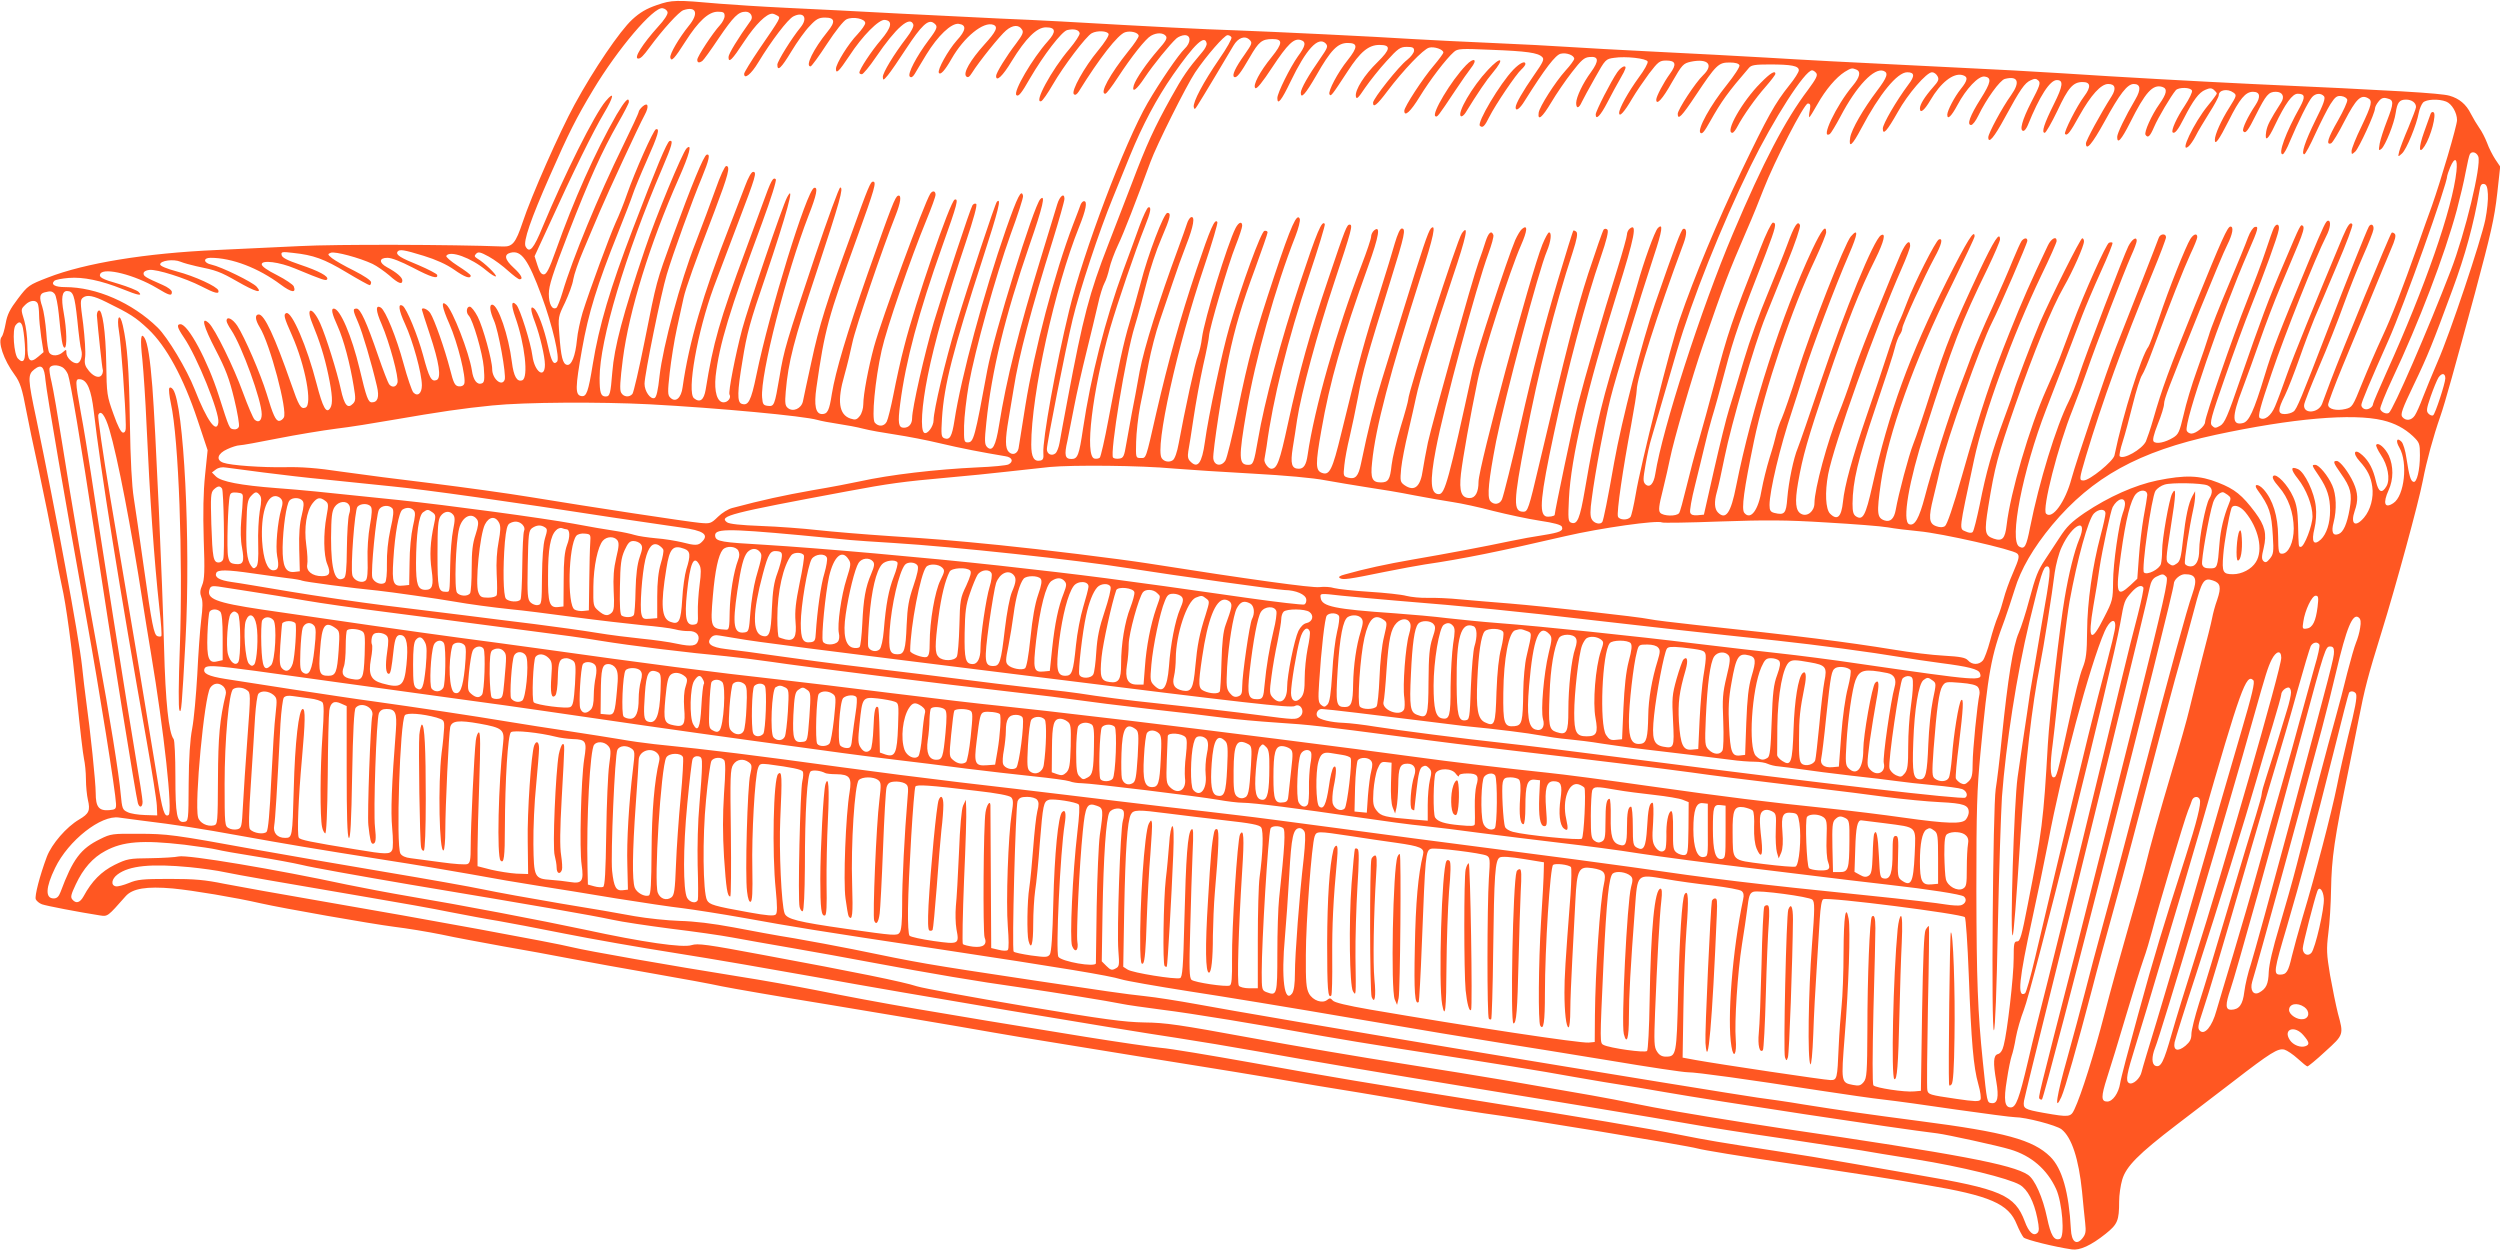 <?xml version="1.0" standalone="no"?>
<!DOCTYPE svg PUBLIC "-//W3C//DTD SVG 20010904//EN"
 "http://www.w3.org/TR/2001/REC-SVG-20010904/DTD/svg10.dtd">
<svg version="1.0" xmlns="http://www.w3.org/2000/svg"
 width="1280pt" height="640pt" viewBox="0 0 1280 640"
 preserveAspectRatio="xMidYMid meet">
<g transform="translate(0,640) scale(0.1,-0.1)"
fill="#ff5722" stroke="none">
<path d="M3363 6374 c-53 -18 -87 -38 -126 -74 -63 -58 -197 -255 -295 -435
-76 -139 -222 -469 -266 -603 -36 -107 -52 -126 -102 -124 -256 10 -852 12
-1039 2 -126 -6 -318 -15 -425 -20 -364 -16 -675 -67 -865 -141 -98 -38 -102
-41 -153 -108 -41 -54 -55 -81 -63 -127 -6 -33 -15 -63 -20 -68 -22 -24 9
-118 66 -195 28 -38 39 -73 60 -186 8 -44 37 -183 65 -310 27 -126 61 -295 76
-375 14 -80 32 -173 40 -207 23 -100 51 -310 79 -588 14 -143 30 -278 35 -300
5 -22 10 -69 10 -105 0 -36 5 -83 10 -105 13 -55 6 -71 -45 -101 -65 -38 -140
-125 -165 -190 -37 -99 -63 -201 -57 -218 4 -9 18 -21 32 -26 22 -8 188 -40
297 -57 40 -6 39 -6 131 98 35 40 107 52 242 40 104 -10 319 -46 450 -76 115
-26 565 -105 682 -120 66 -8 175 -26 244 -40 68 -15 210 -41 314 -60 105 -18
262 -47 350 -64 88 -17 278 -51 421 -76 144 -25 301 -54 350 -65 49 -10 296
-53 549 -94 253 -42 550 -92 660 -111 110 -19 256 -45 325 -56 381 -62 858
-140 950 -154 58 -9 209 -34 335 -55 127 -22 329 -56 450 -75 121 -20 279 -47
350 -60 72 -13 198 -33 282 -45 191 -25 1046 -166 1093 -180 34 -9 208 -38
525 -85 367 -55 450 -68 642 -101 333 -56 427 -97 469 -203 12 -29 28 -59 35
-67 13 -12 158 -48 247 -61 40 -6 98 20 173 80 61 49 69 67 69 166 0 32 7 82
16 112 20 67 82 130 278 280 75 57 205 157 289 221 193 149 230 172 263 164
14 -4 45 -25 68 -46 24 -22 46 -40 50 -40 4 0 46 34 92 77 95 86 94 85 64 195
-10 40 -28 128 -40 195 -18 108 -19 133 -9 215 7 51 13 152 14 223 3 164 16
256 91 620 13 66 36 179 50 250 31 159 47 221 118 450 71 228 190 664 211 775
19 99 53 224 90 330 24 69 71 239 177 630 82 307 99 379 114 511 l15 136 -25
37 c-13 20 -33 58 -42 84 -10 26 -28 61 -40 77 -12 17 -31 49 -43 72 -24 49
-60 79 -110 93 -45 13 -280 27 -1011 60 -270 13 -674 35 -975 55 -121 8 -362
21 -535 29 -651 32 -741 37 -975 51 -132 8 -386 21 -565 30 -179 9 -383 20
-455 25 -71 5 -245 14 -385 20 -140 6 -322 15 -405 20 -204 13 -701 37 -915
45 -158 5 -395 17 -885 45 -93 5 -235 12 -315 15 -80 4 -307 15 -505 25 -198
11 -463 24 -590 30 -126 6 -279 16 -340 21 -226 20 -244 20 -322 -7z m55 -37
c2 -10 -17 -40 -48 -73 -80 -89 -128 -164 -102 -164 12 0 26 14 56 55 70 95
152 185 175 193 67 22 80 -17 27 -81 -49 -61 -98 -144 -94 -162 5 -23 21 -6
77 82 67 105 119 153 166 153 29 0 35 -4 35 -22 0 -12 -11 -33 -24 -47 -36
-39 -116 -160 -116 -177 0 -15 9 -18 26 -6 6 4 43 55 83 115 77 113 101 137
139 137 25 0 40 -26 26 -45 -66 -92 -114 -171 -114 -187 0 -33 17 -17 82 82
57 86 112 140 142 140 6 0 18 -5 26 -10 18 -11 20 -7 -93 -172 -42 -62 -77
-119 -77 -126 0 -31 36 -2 72 58 68 112 151 221 180 236 53 27 76 -8 37 -56
-46 -56 -119 -174 -119 -191 0 -37 20 -18 72 68 29 48 71 107 94 130 33 36 47
43 78 43 51 0 55 -21 13 -72 -72 -89 -116 -178 -87 -178 5 0 43 52 84 115 43
66 86 120 100 126 33 16 96 3 96 -19 0 -9 -18 -34 -39 -57 -46 -47 -111 -151
-111 -178 0 -28 16 -12 68 66 67 103 153 190 183 185 41 -5 34 -38 -21 -103
-48 -56 -110 -150 -110 -167 0 -5 6 -8 13 -8 6 0 39 39 72 88 103 151 174 213
191 167 4 -9 -10 -37 -34 -68 -66 -86 -122 -179 -122 -201 1 -19 3 -18 26 9
14 17 56 78 95 138 75 114 110 148 137 131 26 -17 24 -27 -23 -89 -63 -84
-110 -174 -97 -187 7 -7 15 -3 25 13 7 13 35 58 60 100 59 96 127 161 165 157
42 -5 39 -33 -10 -86 -44 -50 -100 -150 -91 -165 8 -13 31 12 65 72 64 112
164 193 214 174 26 -10 15 -34 -46 -101 -72 -80 -110 -146 -93 -163 8 -8 16
-4 29 17 36 58 144 192 175 218 34 29 66 31 82 4 9 -13 2 -27 -30 -70 -50 -65
-103 -151 -103 -167 0 -32 33 -2 80 76 72 117 128 173 175 173 51 0 54 -22 10
-71 -78 -87 -179 -259 -161 -276 10 -10 26 9 69 85 70 120 163 241 191 248 34
8 60 2 64 -16 1 -9 -22 -44 -52 -80 -93 -109 -186 -282 -145 -268 7 2 34 41
60 86 53 92 170 247 199 262 28 15 80 12 86 -4 3 -8 -20 -44 -54 -85 -70 -84
-139 -208 -124 -223 7 -7 15 -2 25 13 106 171 201 293 238 304 28 9 69 -2 69
-19 0 -7 -23 -42 -52 -77 -96 -120 -150 -219 -119 -219 6 0 34 37 64 83 72
110 143 199 170 214 30 17 62 16 76 -1 9 -11 1 -26 -40 -72 -58 -67 -114 -148
-124 -181 -12 -42 14 -24 56 40 44 66 129 170 162 200 10 9 30 17 43 17 33 0
32 -39 -1 -70 -31 -30 -125 -167 -189 -277 -118 -204 -330 -765 -402 -1063
-69 -284 -137 -664 -132 -730 2 -26 -1 -35 -15 -38 -33 -7 -47 17 -47 82 0
256 121 806 245 1114 35 87 44 132 25 132 -6 0 -13 -8 -17 -17 -3 -10 -21 -56
-39 -103 -94 -246 -199 -646 -244 -926 -17 -109 -33 -209 -35 -220 -6 -28 -31
-37 -50 -18 -19 19 -19 64 -1 168 8 45 19 115 26 156 26 167 90 408 201 762
32 104 59 199 59 210 0 33 -24 15 -37 -28 -6 -21 -43 -142 -82 -269 -116 -379
-178 -626 -216 -863 -17 -106 -34 -137 -61 -111 -13 14 -14 30 -4 125 27 263
95 544 221 909 69 198 84 265 55 235 -34 -36 -236 -688 -271 -875 -64 -347
-70 -370 -100 -370 -19 0 -20 6 -19 85 1 47 12 141 24 210 32 178 137 554 214
769 37 100 66 190 64 198 -8 38 -28 -2 -87 -170 -114 -327 -231 -762 -264
-979 -13 -84 -24 -102 -52 -92 -16 7 -17 17 -12 103 11 171 54 339 209 818 80
246 97 315 72 290 -9 -9 -146 -423 -209 -632 -55 -182 -115 -436 -115 -486 0
-32 -32 -75 -48 -65 -21 13 -13 138 18 292 34 170 100 402 194 681 41 122 61
195 54 199 -6 4 -14 0 -19 -7 -12 -20 -138 -402 -198 -599 -47 -159 -111 -440
-111 -491 0 -30 -17 -49 -42 -49 -28 0 -32 23 -19 123 28 218 94 465 216 808
77 215 84 244 63 237 -23 -8 -203 -532 -258 -750 -18 -67 -42 -178 -55 -245
-13 -67 -29 -131 -35 -142 -13 -25 -42 -27 -61 -5 -17 21 1 217 35 370 25 113
149 473 230 669 25 61 46 118 46 128 0 20 -15 23 -27 5 -32 -51 -249 -641
-288 -783 -29 -108 -55 -244 -55 -296 0 -20 -8 -47 -18 -59 -16 -20 -23 -21
-48 -13 -59 20 -69 90 -30 224 13 46 31 120 40 164 14 71 155 485 221 651 27
68 32 108 13 102 -15 -5 -33 -52 -155 -398 -108 -309 -165 -501 -184 -617 -13
-85 -22 -103 -50 -103 -33 0 -42 44 -29 135 43 300 58 354 209 771 90 249 100
284 81 284 -13 0 -23 -23 -110 -265 -128 -350 -167 -476 -205 -655 -21 -96
-41 -188 -44 -205 -8 -37 -51 -56 -77 -34 -14 11 -16 25 -11 84 13 152 41 261
157 610 122 369 140 435 122 435 -6 0 -64 -159 -129 -352 -148 -443 -159 -478
-182 -618 -25 -146 -27 -152 -60 -148 -23 3 -26 8 -29 43 -10 116 124 637 238
932 41 104 50 148 28 141 -37 -13 -228 -631 -295 -957 -28 -136 -42 -161 -77
-148 -22 9 -21 62 5 217 23 145 39 202 119 435 106 313 154 487 110 405 -23
-42 -201 -566 -230 -675 -35 -132 -72 -323 -65 -335 10 -16 -8 -40 -30 -40
-33 0 -49 54 -41 134 19 163 70 332 238 785 46 125 75 218 70 223 -14 14 -25
-8 -66 -122 -21 -58 -61 -166 -88 -240 -135 -364 -166 -473 -205 -715 -9 -53
-29 -69 -60 -44 -37 32 17 339 101 568 30 80 88 234 129 341 87 228 93 250 73
250 -9 0 -25 -29 -41 -72 -15 -40 -52 -136 -82 -213 -133 -339 -206 -590 -238
-817 -7 -56 -36 -81 -63 -54 -14 13 -14 29 -3 128 7 62 23 165 37 228 14 63
29 133 34 155 10 47 59 185 159 445 70 185 82 230 59 230 -7 0 -31 -52 -54
-118 -23 -64 -69 -188 -103 -276 -77 -195 -167 -530 -184 -680 -8 -76 -16
-110 -26 -114 -21 -8 -51 35 -51 73 0 46 85 465 114 560 30 102 132 383 180
497 37 90 44 122 24 116 -15 -5 -77 -156 -171 -413 -90 -249 -83 -224 -147
-544 -28 -140 -56 -261 -62 -268 -16 -19 -46 -16 -58 7 -8 14 -5 61 9 172 32
246 138 590 286 924 55 124 71 184 40 154 -22 -23 -157 -349 -213 -516 -113
-334 -157 -502 -167 -629 -9 -111 -12 -125 -34 -125 -25 0 -31 19 -31 95 0
191 131 630 321 1074 50 117 58 146 37 139 -13 -5 -68 -136 -187 -448 -117
-305 -174 -498 -206 -695 -23 -142 -32 -167 -58 -163 -33 5 -32 43 3 240 33
186 77 329 185 598 34 85 68 173 75 195 7 22 39 100 71 172 59 132 69 168 47
161 -13 -5 -106 -213 -148 -333 -15 -44 -41 -109 -58 -145 -32 -72 -132 -342
-169 -460 -12 -41 -26 -104 -29 -140 -8 -83 -28 -133 -51 -128 -22 4 -31 42
-39 154 -7 91 -6 93 29 165 19 41 39 94 42 118 4 25 27 92 52 150 25 58 62
148 84 198 43 101 198 436 230 495 24 44 17 68 -12 42 -10 -9 -19 -22 -19 -27
0 -6 -36 -83 -79 -171 -127 -259 -260 -580 -311 -753 -12 -40 -26 -75 -31 -79
-22 -13 -39 19 -39 71 0 43 19 101 100 311 109 280 170 415 255 565 30 52 55
101 55 107 0 29 -21 6 -63 -65 -110 -192 -220 -438 -312 -698 -33 -93 -47
-120 -61 -120 -13 0 -22 14 -32 46 l-15 47 73 158 c123 271 229 485 281 572
52 87 58 121 10 64 -57 -67 -212 -378 -322 -642 -47 -115 -68 -139 -88 -102
-13 25 26 139 124 361 96 219 136 298 222 441 126 210 309 425 355 418 13 -2
24 -11 26 -21z m2887 -128 c4 -6 -24 -56 -63 -112 -81 -118 -135 -220 -130
-245 3 -14 6 -13 19 8 19 29 155 256 184 306 24 41 59 54 83 30 15 -15 13 -20
-26 -76 -47 -66 -66 -107 -53 -114 12 -8 32 18 80 101 46 80 62 93 116 93 54
0 53 -21 -4 -92 -61 -75 -98 -145 -84 -159 7 -7 36 29 86 105 80 121 112 152
147 141 29 -9 25 -30 -15 -84 -39 -55 -105 -187 -105 -213 0 -39 21 -13 68 85
80 166 141 232 179 195 14 -15 11 -22 -29 -80 -59 -84 -98 -153 -98 -173 0
-34 24 -7 79 88 75 132 110 167 161 167 53 0 53 -21 0 -88 -50 -62 -102 -160
-93 -175 7 -12 10 -9 93 118 65 100 107 135 163 135 60 0 57 -22 -10 -88 -67
-65 -116 -142 -111 -175 3 -18 11 -11 47 43 25 36 74 98 110 137 59 65 70 73
104 73 30 0 37 -4 37 -19 0 -11 -16 -32 -36 -48 -42 -32 -174 -198 -174 -219
0 -28 20 -12 74 60 81 107 184 215 213 222 26 7 73 -9 73 -25 0 -5 -23 -36
-50 -68 -55 -64 -150 -210 -150 -230 0 -34 32 -5 79 72 52 85 135 194 175 229
19 17 34 18 191 11 182 -7 240 -15 261 -37 12 -11 5 -26 -42 -93 -57 -82 -94
-146 -94 -165 0 -22 21 -8 46 33 105 167 158 236 185 242 29 7 69 -8 69 -26 0
-6 -20 -34 -45 -61 -53 -59 -133 -185 -137 -215 -6 -45 18 -25 64 52 26 44 74
114 106 155 48 62 63 76 90 78 48 5 50 -19 8 -77 -42 -57 -75 -127 -76 -158 0
-31 14 -29 29 5 7 15 37 70 67 123 54 96 55 97 99 103 58 9 165 -3 171 -19 3
-7 -17 -44 -45 -81 -55 -76 -101 -159 -101 -182 0 -25 27 5 66 72 20 34 59 91
87 129 47 61 54 67 88 67 49 0 55 -19 19 -68 -32 -44 -70 -116 -70 -132 0 -32
32 2 80 88 53 92 58 97 97 106 88 18 119 -15 63 -69 -39 -37 -130 -176 -130
-198 0 -34 20 -14 93 96 104 156 116 167 172 167 30 0 47 -5 51 -14 3 -8 -26
-52 -65 -101 -84 -104 -152 -228 -135 -245 9 -9 21 7 49 57 59 105 92 151 200
276 12 14 32 17 104 17 113 0 151 -7 151 -30 0 -9 -22 -44 -49 -77 -74 -93
-110 -158 -245 -439 -121 -254 -241 -540 -316 -759 -47 -133 -201 -748 -225
-895 -10 -58 -22 -111 -27 -117 -14 -18 -57 -16 -64 2 -8 19 26 250 67 466 16
86 29 167 29 182 0 58 106 391 240 751 18 49 17 80 -2 74 -11 -4 -42 -89 -144
-383 -66 -191 -172 -602 -209 -810 -34 -194 -55 -296 -61 -307 -10 -16 -43 -8
-54 13 -9 15 -9 44 0 107 16 128 68 403 96 514 26 105 146 497 221 725 44 132
50 174 21 145 -16 -16 -73 -175 -104 -287 -14 -49 -47 -160 -73 -245 -106
-337 -138 -467 -196 -805 -26 -152 -39 -183 -71 -171 -15 6 -16 19 -11 124 10
207 91 555 248 1057 89 283 103 357 63 324 -8 -6 -14 -20 -14 -30 0 -10 -22
-89 -49 -176 -77 -244 -167 -557 -202 -694 -23 -91 -119 -548 -119 -565 0 -7
-32 -12 -45 -8 -36 14 -28 101 41 424 70 333 164 684 240 904 30 87 41 133 34
140 -6 6 -13 6 -19 1 -5 -6 -40 -107 -79 -225 -62 -192 -114 -395 -252 -980
-53 -226 -58 -240 -80 -240 -53 0 -52 48 10 370 68 353 150 678 242 958 22 68
27 97 19 105 -6 6 -13 8 -16 6 -2 -3 -38 -117 -79 -255 -68 -228 -129 -463
-190 -734 -46 -200 -87 -365 -96 -387 -11 -26 -42 -30 -60 -8 -17 21 -8 108
30 305 45 225 219 879 260 974 21 50 26 96 11 96 -5 0 -20 -28 -34 -62 -62
-156 -327 -1140 -327 -1215 0 -53 -16 -83 -45 -83 -43 0 -55 33 -45 124 10 84
46 287 86 481 26 129 165 561 221 688 34 77 36 110 6 85 -9 -7 -24 -33 -35
-57 -41 -97 -197 -573 -217 -662 -124 -569 -143 -639 -174 -639 -43 0 -47 65
-16 227 42 223 207 834 270 1006 16 44 28 86 25 94 -10 26 -25 12 -40 -34 -8
-27 -24 -73 -35 -103 -30 -81 -237 -821 -260 -925 -10 -49 -22 -112 -26 -140
-12 -88 -43 -114 -94 -79 -22 16 -23 21 -17 86 4 38 20 121 36 186 15 64 33
144 40 177 16 80 94 338 188 617 70 207 84 275 47 224 -24 -32 -275 -812 -275
-852 0 -7 -17 -70 -39 -141 -21 -71 -42 -158 -46 -194 -8 -75 -17 -89 -55 -89
-44 0 -54 20 -45 102 17 176 91 456 250 955 65 200 80 273 51 243 -14 -16 -42
-98 -146 -435 -34 -110 -81 -263 -105 -340 -38 -122 -69 -247 -107 -430 -13
-63 -28 -80 -64 -71 -26 7 -27 8 -21 64 3 31 15 96 27 144 11 47 31 142 44
210 23 125 43 196 167 596 72 231 78 262 56 262 -9 0 -22 -30 -36 -77 -12 -43
-44 -148 -71 -233 -86 -272 -110 -359 -203 -740 -45 -186 -60 -216 -99 -201
-33 12 -33 46 -3 216 43 249 107 473 240 842 56 156 65 212 30 183 -8 -7 -15
-21 -15 -32 0 -10 -22 -76 -49 -146 -126 -328 -242 -735 -276 -972 -7 -50 -20
-70 -45 -70 -37 0 -44 25 -31 108 7 42 17 106 22 142 21 137 104 445 190 703
90 271 97 297 79 297 -14 0 -21 -17 -108 -275 -97 -286 -148 -470 -208 -745
-42 -194 -55 -230 -85 -230 -16 0 -39 33 -35 49 2 9 7 39 11 66 32 240 107
542 218 875 47 140 83 258 80 263 -14 23 -40 -39 -127 -301 -98 -295 -183
-613 -215 -802 -21 -120 -24 -130 -50 -130 -49 0 -50 35 -9 275 44 263 150
641 250 894 16 41 26 81 23 90 -14 35 -45 -35 -129 -287 -104 -314 -131 -413
-191 -702 -26 -124 -53 -235 -61 -248 -21 -33 -58 -26 -62 11 -4 31 49 375 79
517 32 153 68 274 136 457 34 94 63 176 63 183 0 6 -7 10 -16 8 -17 -3 -116
-274 -179 -490 -38 -131 -108 -457 -126 -591 -15 -109 -37 -138 -74 -100 -13
12 -15 26 -11 52 4 20 16 97 27 171 11 74 33 195 49 268 17 73 30 141 30 151
0 33 100 373 136 462 19 48 34 94 34 103 0 25 -18 19 -34 -12 -41 -80 -160
-468 -172 -562 -3 -30 -13 -70 -20 -89 -14 -32 -69 -287 -99 -451 -8 -45 -20
-79 -30 -86 -18 -13 -45 -8 -57 10 -36 53 79 573 217 980 41 121 71 224 68
229 -13 21 -35 -30 -107 -243 -84 -251 -144 -467 -206 -735 -55 -242 -51 -230
-80 -230 -25 0 -25 1 -23 83 1 45 10 128 21 185 12 56 31 154 43 217 12 63 37
160 56 215 19 55 49 145 68 200 18 55 49 141 69 192 37 94 46 148 24 141 -6
-2 -16 -17 -21 -34 -5 -16 -25 -72 -44 -124 -100 -271 -174 -507 -198 -631
-13 -74 -31 -170 -40 -214 -8 -44 -21 -114 -28 -155 -11 -67 -15 -75 -36 -78
-13 -2 -27 0 -32 5 -18 18 65 526 111 673 16 52 43 151 60 220 17 69 51 171
76 228 47 110 52 132 31 132 -18 0 -100 -215 -137 -360 -17 -63 -42 -153 -56
-200 -30 -97 -60 -236 -109 -499 -19 -102 -39 -189 -44 -194 -5 -5 -17 -7 -27
-5 -52 10 -11 349 80 668 38 130 127 392 177 518 31 77 36 106 18 100 -6 -2
-26 -44 -44 -93 -18 -50 -55 -152 -83 -227 -93 -254 -167 -545 -207 -813 -20
-135 -27 -155 -59 -155 -33 0 -38 19 -21 92 7 35 23 115 35 178 12 63 40 187
62 275 22 88 48 198 59 245 10 47 26 97 34 111 8 14 19 48 25 75 6 27 26 81
44 119 29 60 94 228 166 425 31 86 185 393 229 459 58 86 150 191 166 191 8 0
17 -5 20 -11z m-127 -31 c2 -8 -8 -28 -22 -44 -75 -88 -100 -125 -160 -233
-86 -155 -125 -239 -201 -440 -35 -91 -89 -231 -120 -311 -98 -252 -129 -370
-209 -795 -19 -99 -37 -199 -41 -222 -4 -23 -13 -47 -21 -54 -19 -16 -44 -4
-44 21 0 31 96 516 132 665 35 147 137 455 205 620 25 61 65 159 89 219 64
156 134 289 220 413 111 159 163 208 172 161z m3326 -134 c25 -10 19 -39 -18
-83 -85 -101 -169 -279 -117 -247 5 3 30 44 55 91 82 156 172 250 220 232 26
-10 19 -32 -33 -101 -71 -94 -131 -198 -138 -240 -9 -58 10 -42 57 47 93 176
184 287 235 287 38 0 40 -19 6 -63 -62 -83 -131 -202 -131 -225 0 -37 21 -14
77 85 51 92 147 203 175 203 10 0 22 -9 28 -20 9 -16 5 -26 -23 -57 -43 -49
-67 -88 -67 -108 0 -29 23 -10 53 41 53 91 117 141 163 130 32 -8 30 -26 -7
-72 -32 -40 -68 -109 -69 -131 0 -29 21 -9 52 49 44 83 108 151 139 146 38 -5
33 -30 -20 -114 -55 -87 -72 -134 -49 -134 8 0 24 21 37 48 41 85 111 182 136
188 67 17 80 -15 32 -83 -46 -64 -117 -196 -117 -216 0 -36 30 -1 85 101 79
145 101 177 132 191 21 10 29 9 40 -2 12 -11 6 -28 -37 -110 -47 -92 -62 -147
-40 -147 6 0 15 12 22 28 61 151 114 232 149 232 35 0 32 -29 -15 -123 -50
-100 -65 -147 -47 -147 6 0 35 51 65 113 55 118 80 147 129 147 42 0 44 -25 8
-73 -37 -49 -106 -185 -98 -193 11 -11 25 6 73 93 60 107 111 163 148 163 36
0 42 -23 18 -62 -59 -93 -132 -228 -132 -242 0 -41 31 -5 95 111 79 144 117
193 150 193 35 0 38 -28 8 -79 -53 -90 -93 -174 -93 -192 0 -39 21 -16 66 73
78 156 116 198 165 183 28 -9 23 -34 -15 -88 -40 -56 -79 -144 -71 -157 12
-19 23 -9 44 40 20 47 86 158 111 188 14 16 76 16 83 -2 3 -7 -14 -42 -37 -77
-41 -61 -71 -127 -62 -137 10 -9 28 13 57 71 48 94 78 134 110 147 23 10 32
10 44 0 8 -7 15 -15 15 -19 0 -3 -20 -31 -45 -61 -73 -89 -150 -252 -99 -209
8 7 25 31 36 53 11 23 43 75 69 117 27 42 49 83 49 91 0 28 45 36 75 14 18
-13 17 -16 -21 -77 -42 -66 -74 -138 -74 -165 0 -30 21 -1 71 98 56 112 86
148 124 148 37 0 41 -25 13 -68 -40 -60 -69 -122 -63 -133 11 -17 25 1 66 84
51 101 64 117 101 117 34 0 47 -24 28 -54 -60 -94 -71 -117 -77 -149 -9 -57 9
-44 44 31 54 113 90 162 117 162 38 0 40 -16 12 -68 -73 -130 -114 -242 -89
-242 6 0 23 30 38 68 40 95 94 204 113 225 18 20 45 22 61 4 8 -10 -2 -40 -44
-123 -53 -108 -75 -174 -57 -174 5 0 31 48 57 106 27 58 61 126 77 151 24 37
33 44 56 41 15 -2 28 -10 30 -19 2 -10 -20 -57 -47 -105 -52 -90 -64 -128 -36
-118 8 3 39 55 70 116 58 111 82 135 118 116 26 -13 21 -33 -33 -147 -28 -57
-50 -113 -50 -124 0 -19 1 -19 19 -3 19 18 101 196 101 221 0 7 8 23 18 35 14
18 25 22 45 16 34 -8 34 -23 -2 -116 -16 -41 -33 -93 -37 -115 -6 -36 -5 -39
9 -27 20 17 65 129 73 184 8 54 19 68 53 68 29 0 51 -16 51 -38 0 -7 -18 -54
-39 -105 -22 -51 -43 -106 -47 -122 -7 -30 -7 -30 14 -11 23 20 75 147 86 208
4 21 14 44 22 53 17 17 80 20 118 5 29 -11 56 -57 56 -95 0 -28 -84 -313 -129
-440 -16 -44 -46 -127 -66 -185 -91 -256 -140 -382 -188 -485 -28 -60 -74
-166 -102 -235 -49 -122 -51 -125 -86 -134 -46 -11 -89 -1 -89 22 0 9 33 98
74 197 41 99 107 259 147 355 39 96 85 206 101 244 21 48 27 71 19 79 -6 6
-13 8 -16 5 -10 -10 -258 -614 -312 -758 -19 -52 -39 -105 -44 -118 -19 -48
-96 -53 -92 -6 0 11 35 98 76 195 42 97 98 239 125 315 28 77 73 191 101 254
28 63 52 124 53 135 4 24 -13 34 -24 14 -14 -27 -114 -276 -209 -524 -136
-353 -160 -411 -176 -422 -9 -7 -29 -13 -45 -13 -37 0 -37 21 1 96 16 33 49
118 74 189 25 72 60 164 77 205 18 41 70 164 116 273 47 109 82 203 78 208 -9
16 -23 -2 -49 -63 -148 -354 -250 -605 -285 -703 -23 -66 -51 -141 -62 -166
-20 -48 -54 -74 -78 -59 -11 7 1 54 62 232 67 198 223 590 278 698 22 42 26
80 10 80 -11 0 -20 -18 -100 -210 -153 -368 -184 -448 -225 -583 -56 -184 -80
-235 -111 -243 -57 -14 -58 31 -3 174 22 59 63 171 90 249 27 78 74 201 105
275 31 73 72 171 91 217 23 55 32 86 25 93 -13 13 -12 13 -97 -187 -82 -191
-121 -298 -224 -595 -66 -193 -81 -227 -104 -240 -23 -13 -28 -13 -41 0 -14
13 -6 41 65 245 44 127 104 291 134 365 68 171 136 357 142 393 6 30 -11 37
-25 10 -5 -10 -24 -63 -42 -118 -18 -55 -62 -172 -97 -260 -69 -172 -213 -589
-213 -616 0 -21 -46 -59 -70 -59 -10 0 -21 7 -24 15 -15 41 177 599 317 920
49 112 53 128 32 123 -9 -2 -24 -24 -35 -53 -9 -27 -55 -138 -100 -245 -45
-107 -91 -222 -100 -255 -10 -33 -38 -116 -63 -185 -25 -69 -55 -169 -67 -224
-21 -88 -26 -100 -54 -117 -40 -24 -85 -34 -99 -20 -7 7 -1 34 21 90 18 44 32
90 32 103 1 26 18 71 182 478 64 157 127 309 142 337 27 54 34 93 16 93 -15 0
-44 -64 -182 -404 -134 -331 -169 -427 -213 -581 -14 -49 -32 -101 -38 -115
-20 -41 -116 -95 -134 -76 -4 3 3 37 15 74 12 37 35 123 52 192 17 69 38 136
47 149 9 13 33 70 53 125 89 240 163 426 195 495 19 40 35 79 35 87 0 21 -18
17 -35 -9 -23 -36 -111 -256 -161 -407 -25 -74 -49 -139 -54 -145 -36 -46
-130 -344 -174 -557 -7 -30 -127 -128 -158 -128 -24 0 -23 5 12 124 84 280
188 568 341 939 38 92 69 174 69 182 0 21 -29 19 -37 -2 -5 -16 -155 -399
-220 -563 -45 -114 -202 -579 -227 -671 -31 -117 -98 -211 -130 -179 -22 22
61 347 136 533 22 56 55 145 73 197 43 126 190 508 226 589 16 35 29 70 29 78
0 24 -24 9 -43 -28 -23 -46 -217 -552 -252 -659 -15 -47 -39 -107 -53 -135
-65 -129 -152 -414 -198 -645 -19 -98 -28 -114 -55 -99 -54 28 17 391 137 702
123 318 158 411 185 482 17 44 59 144 95 223 36 79 63 146 60 149 -3 3 -11 3
-18 0 -14 -5 -124 -250 -189 -422 -23 -60 -52 -137 -64 -170 -13 -33 -43 -105
-68 -160 -86 -193 -184 -528 -203 -693 -8 -70 -22 -85 -66 -70 -46 16 -49 33
-28 164 33 204 48 261 136 514 99 283 189 503 250 610 48 84 104 211 104 234
0 9 -4 16 -9 16 -9 0 -159 -299 -218 -435 -33 -76 -133 -340 -133 -350 0 -3
-22 -65 -49 -138 -61 -165 -92 -274 -125 -442 -15 -71 -30 -133 -36 -139 -6
-6 -19 -5 -36 3 -34 15 -36 -4 43 366 50 235 197 637 344 944 44 90 79 170 79
177 0 28 -28 13 -45 -23 -89 -188 -128 -275 -197 -448 -93 -232 -144 -384
-242 -729 -47 -165 -77 -252 -88 -260 -11 -7 -26 -7 -45 0 -37 13 -40 43 -14
147 11 45 28 116 37 157 31 136 205 625 263 739 37 72 181 405 181 418 0 17
-15 16 -29 0 -6 -8 -26 -53 -46 -101 -19 -48 -67 -158 -106 -244 -40 -86 -85
-193 -102 -237 -16 -44 -45 -120 -64 -170 -49 -127 -145 -430 -178 -559 -29
-110 -52 -151 -80 -140 -37 14 -2 220 82 479 144 450 183 551 322 836 33 69
61 134 61 143 0 44 -31 -4 -107 -165 -130 -277 -169 -373 -243 -603 -38 -120
-80 -245 -94 -279 -23 -58 -76 -257 -90 -338 -8 -44 -27 -63 -56 -54 -40 13
-42 36 -20 192 36 249 170 625 366 1020 62 127 114 236 114 243 0 40 -38 -22
-141 -226 -193 -385 -298 -674 -383 -1053 -34 -151 -48 -177 -83 -155 -14 9
-18 24 -18 65 1 115 27 223 116 487 50 147 96 287 101 312 6 25 17 54 24 65 8
11 14 26 14 35 0 18 114 268 164 360 37 67 46 103 23 94 -16 -6 -127 -226
-162 -320 -14 -38 -34 -87 -45 -109 -10 -22 -37 -96 -59 -165 -22 -69 -70
-210 -106 -315 -72 -210 -111 -352 -119 -434 -8 -78 -29 -98 -66 -61 -23 23
-27 109 -10 201 29 153 241 746 376 1053 24 54 44 107 44 117 0 36 -21 19 -47
-38 -24 -56 -45 -105 -166 -404 -30 -75 -70 -181 -87 -235 -18 -55 -47 -135
-65 -179 -58 -141 -125 -390 -125 -461 0 -42 -37 -72 -68 -55 -29 15 -33 61
-16 159 24 137 47 218 149 522 102 300 165 461 247 624 44 89 56 138 28 121
-37 -23 -182 -377 -309 -752 -56 -166 -108 -317 -116 -336 -22 -52 -47 -173
-54 -257 -6 -80 -14 -89 -67 -76 -19 5 -24 13 -24 40 0 72 54 299 115 481 13
39 40 124 60 189 41 132 162 453 232 614 46 106 49 137 9 91 -31 -36 -203
-475 -274 -699 -32 -102 -68 -206 -79 -231 -12 -26 -24 -62 -28 -80 -4 -19
-19 -74 -35 -124 -15 -49 -33 -122 -40 -161 -17 -107 -57 -159 -89 -120 -16
19 -2 119 49 366 55 265 195 683 315 935 30 65 55 126 55 136 0 42 -23 13 -71
-88 -156 -333 -310 -811 -390 -1212 -27 -138 -53 -175 -93 -135 -18 18 -20 54
-6 104 6 19 24 100 40 180 34 168 154 582 210 720 21 52 70 175 110 273 42
104 69 184 66 194 -11 27 -29 -1 -66 -102 -18 -49 -64 -163 -101 -253 -38 -90
-92 -240 -120 -335 -28 -95 -62 -208 -76 -252 -14 -44 -48 -183 -77 -310 l-52
-230 -32 -3 c-22 -2 -34 2 -38 13 -4 9 7 71 24 138 17 67 38 156 48 197 9 41
27 109 39 150 13 41 44 153 69 248 42 161 78 265 207 594 51 134 57 158 36
158 -7 0 -36 -59 -64 -132 -151 -385 -163 -419 -238 -703 -23 -88 -58 -214
-77 -280 -20 -66 -48 -174 -64 -240 -16 -66 -32 -126 -37 -132 -13 -18 -82
-16 -97 2 -9 11 -7 35 14 117 14 57 30 128 36 158 18 92 115 426 170 585 112
323 125 358 225 590 27 61 64 153 84 205 55 142 208 440 227 440 13 0 15 -7
10 -35 -4 -19 -5 -35 -2 -35 2 0 21 30 41 66 42 75 96 138 140 166 33 20 37
21 59 12z m-205 -18 c9 -11 0 -29 -42 -86 -116 -153 -229 -369 -384 -735 -163
-385 -361 -999 -398 -1232 -8 -51 -29 -73 -51 -52 -12 13 -12 25 1 99 8 47 21
108 30 135 14 48 55 189 131 449 77 262 225 635 377 946 117 239 278 490 315
490 5 0 15 -6 21 -14z m3390 -428 c16 -45 -67 -391 -141 -583 -117 -304 -296
-716 -317 -729 -13 -8 -38 3 -44 19 -3 7 25 77 62 156 135 286 267 631 330
864 16 61 37 148 45 193 9 46 18 88 22 93 10 17 35 9 43 -13z m-112 -75 c-20
-189 -160 -592 -357 -1027 -38 -85 -70 -159 -70 -164 0 -17 -27 -33 -44 -26
-9 3 -16 12 -16 20 0 14 45 121 139 332 78 175 301 799 301 843 0 3 7 23 15
43 24 56 39 46 32 -21z m161 -117 c2 -27 -4 -85 -13 -130 -22 -108 -181 -584
-244 -727 -27 -63 -61 -145 -76 -184 -14 -38 -33 -80 -41 -92 -17 -26 -46 -30
-64 -8 -11 13 -1 41 60 168 70 145 96 211 196 482 67 181 108 333 139 508 4
29 10 37 23 35 13 -2 18 -16 20 -52z m-10568 -316 c62 -19 117 -44 154 -70 55
-39 86 -50 86 -31 0 5 -30 27 -66 50 -36 23 -62 46 -59 51 18 30 128 -10 204
-74 24 -20 46 -34 50 -31 6 7 -61 72 -95 91 -15 10 -17 14 -6 25 11 11 21 9
65 -15 29 -16 73 -49 99 -73 26 -23 52 -43 58 -43 21 0 9 23 -30 59 -46 42
-51 68 -16 77 55 14 90 -34 159 -221 56 -151 95 -321 79 -337 -18 -18 -28 -1
-46 79 -20 91 -52 177 -71 193 -21 18 -20 -7 5 -72 25 -68 50 -174 50 -215 0
-75 -53 -38 -64 45 -8 65 -64 243 -82 261 -26 27 -28 0 -6 -62 49 -138 69
-311 36 -324 -27 -10 -44 20 -53 92 -17 138 -71 295 -101 295 -16 0 -12 -33 9
-81 23 -51 64 -279 55 -303 -14 -38 -64 4 -64 54 0 45 -47 215 -74 268 -15 29
-33 52 -41 52 -17 0 -20 -31 -5 -46 21 -21 71 -192 77 -265 5 -64 3 -77 -10
-82 -24 -9 -44 16 -51 67 -14 90 -99 310 -131 336 -28 24 -23 -11 16 -99 42
-95 87 -276 76 -306 -4 -10 -15 -15 -29 -13 -19 3 -26 16 -44 88 -27 104 -80
255 -101 287 -13 20 -43 32 -43 18 0 -3 18 -59 40 -125 49 -147 61 -226 35
-236 -26 -10 -38 11 -69 128 -28 103 -84 239 -104 252 -26 16 -21 -22 12 -93
39 -84 86 -253 86 -314 0 -41 -22 -60 -44 -36 -7 8 -30 74 -50 148 -36 133
-92 271 -116 286 -28 17 -27 -15 4 -85 40 -93 89 -274 81 -300 -7 -23 -28 -26
-43 -7 -5 6 -31 73 -56 146 -59 172 -91 241 -110 241 -21 0 -20 -8 8 -72 22
-51 68 -206 96 -326 13 -55 4 -82 -26 -82 -19 0 -28 24 -63 172 -40 168 -100
308 -132 308 -15 0 -10 -25 20 -91 31 -69 63 -190 82 -307 11 -64 10 -75 -4
-89 -27 -28 -44 -8 -62 74 -19 89 -76 271 -105 336 -38 86 -77 90 -42 4 39
-95 63 -171 83 -266 21 -101 24 -148 10 -170 -20 -32 -38 1 -70 124 -49 191
-127 372 -155 362 -16 -6 -12 -22 29 -114 68 -154 106 -356 69 -370 -24 -9
-34 8 -74 124 -83 238 -136 353 -165 353 -21 0 -19 -27 5 -66 52 -83 144 -430
123 -462 -5 -9 -16 -17 -24 -17 -17 0 -31 29 -64 140 -31 101 -113 290 -150
347 -25 37 -55 51 -55 25 0 -7 11 -28 24 -47 54 -81 156 -361 156 -431 0 -34
-17 -46 -37 -27 -8 9 -34 70 -59 138 -47 130 -144 328 -175 356 -42 38 -28
-16 35 -137 52 -100 70 -148 95 -251 17 -70 28 -135 24 -143 -3 -9 -14 -15
-26 -13 -23 3 -22 1 -77 173 -57 179 -157 365 -196 365 -21 0 -17 -17 17 -67
67 -97 184 -386 177 -436 -8 -61 -59 10 -121 169 -41 104 -138 266 -190 317
-130 127 -314 207 -473 207 -53 0 -75 13 -56 32 6 6 39 12 74 15 74 6 165 -13
275 -57 84 -34 105 -37 82 -14 -9 8 -54 26 -100 40 -88 25 -105 35 -95 53 21
33 177 -7 288 -73 66 -40 78 -43 78 -21 0 9 -21 25 -47 36 -89 39 -98 45 -98
59 0 9 12 16 29 18 38 5 185 -42 267 -84 69 -36 93 -42 87 -21 -6 20 -121 73
-212 97 -52 14 -86 28 -86 36 0 20 69 29 104 14 17 -7 54 -17 81 -23 103 -21
122 -28 208 -77 96 -55 134 -66 101 -28 -21 24 -181 102 -231 113 -41 8 -45
35 -5 35 110 0 245 -52 359 -137 55 -41 81 -45 67 -9 -4 9 -42 35 -85 57 -50
25 -79 45 -79 56 0 23 90 12 171 -22 145 -60 158 -64 164 -55 9 15 -43 43
-139 75 -65 22 -92 36 -94 49 -4 17 2 18 60 11 102 -11 157 -30 273 -100 60
-36 113 -65 117 -65 5 0 8 7 8 15 0 9 -36 33 -87 59 -49 24 -99 53 -113 64
-23 19 -24 21 -6 28 21 8 147 -26 213 -57 23 -11 61 -38 86 -59 47 -42 67 -49
67 -26 0 16 -29 41 -79 68 -42 23 -41 48 3 48 21 0 69 -19 129 -50 95 -50 132
-61 125 -37 -3 6 -45 28 -94 49 -94 38 -118 53 -109 69 10 14 31 11 135 -21z
m-1890 -195 c7 -8 16 -54 21 -103 13 -134 19 -172 30 -172 13 0 11 92 -5 180
-14 75 -8 110 17 110 32 -1 39 -20 53 -150 7 -73 16 -142 20 -152 9 -29 -4
-68 -23 -68 -23 0 -53 30 -53 53 0 19 -1 19 -18 4 -22 -20 -56 -22 -69 -4 -6
6 -13 53 -16 104 -4 50 -13 111 -21 134 -16 46 -13 66 12 72 31 8 39 7 52 -8z
m265 -42 c122 -60 149 -77 214 -138 93 -88 180 -248 252 -464 l52 -156 -13
-127 c-9 -87 -11 -191 -7 -328 6 -164 4 -208 -8 -236 -11 -26 -12 -41 -4 -62
8 -19 7 -54 -1 -117 -6 -49 -15 -175 -20 -280 -6 -104 -17 -228 -26 -275 -11
-57 -17 -148 -18 -280 -1 -194 -1 -195 -24 -198 -36 -5 -44 35 -44 233 0 99
-4 185 -9 191 -25 31 -42 190 -49 469 -8 328 -44 1131 -60 1335 -11 141 -24
225 -40 250 -19 31 -23 -4 -11 -112 6 -62 16 -210 21 -328 17 -376 39 -697 66
-943 9 -76 13 -141 10 -144 -3 -3 -12 -3 -20 0 -18 7 -28 55 -71 362 -19 138
-42 293 -50 345 -10 62 -17 195 -20 384 -4 279 -13 396 -36 499 -16 71 -33 46
-20 -28 10 -53 34 -383 35 -480 1 -29 -3 -40 -14 -40 -10 0 -27 32 -49 95 -33
92 -35 100 -37 260 -3 163 -20 280 -39 270 -6 -3 -9 -14 -9 -25 6 -76 27 -271
30 -277 2 -3 1 -13 -2 -22 -10 -25 -40 -19 -68 14 -21 26 -25 38 -20 73 3 23
-2 98 -10 167 -16 117 -16 125 0 137 21 15 53 9 119 -24z m-351 -9 c3 -9 6
-33 6 -54 0 -22 5 -74 11 -116 l12 -77 -27 -23 c-43 -37 -56 -23 -56 60 0 40
-7 95 -15 122 -19 62 -19 60 5 84 24 24 56 26 64 4z m-80 -111 c4 -9 10 -52
13 -94 6 -82 -5 -106 -35 -75 -21 21 -30 149 -12 171 16 20 26 19 34 -2z m119
-281 c5 -60 102 -623 211 -1227 64 -354 148 -881 150 -940 1 -27 -2 -30 -35
-33 -53 -4 -69 16 -69 88 0 54 -27 316 -50 480 -5 36 -14 112 -20 170 -16 149
-135 791 -234 1265 -44 206 -45 227 -10 254 37 29 51 14 57 -57z m86 68 c10
-5 23 -22 29 -37 12 -31 66 -350 137 -818 86 -568 211 -1344 221 -1377 8 -27
24 -22 24 7 0 13 -16 116 -35 227 -38 223 -189 1180 -230 1458 -15 96 -37 234
-51 307 -30 166 -30 175 -2 171 35 -5 55 -54 68 -163 33 -290 134 -921 271
-1690 27 -154 51 -302 52 -330 l2 -50 -62 2 c-34 1 -75 7 -90 15 -26 12 -28
18 -35 93 -7 89 -60 421 -113 705 -60 324 -142 806 -185 1080 -23 146 -48 291
-56 324 -8 32 -13 65 -10 72 6 16 39 18 65 4z m12201 -57 c0 -25 -52 -183 -62
-189 -6 -4 -16 0 -24 8 -12 12 -11 24 11 88 14 40 32 84 40 97 17 25 35 23 35
-4z m-9195 -133 c354 -19 793 -60 860 -80 17 -5 64 -14 105 -20 41 -6 100 -17
130 -25 30 -8 104 -21 164 -30 60 -9 164 -29 230 -45 105 -25 214 -46 334 -66
35 -5 43 -28 15 -42 -10 -5 -81 -12 -158 -15 -213 -10 -446 -37 -605 -72 -36
-8 -144 -29 -240 -45 -151 -27 -253 -49 -411 -91 -20 -5 -53 -25 -73 -45 -36
-35 -40 -36 -94 -31 -64 6 -551 80 -867 132 -115 19 -340 50 -500 70 -159 19
-369 46 -466 60 -125 19 -208 25 -290 23 -119 -2 -278 9 -316 23 -39 14 -29
47 20 69 23 11 52 20 63 20 12 0 100 16 195 35 96 19 230 41 299 50 69 8 199
29 290 45 243 42 359 59 510 74 167 17 552 19 805 6z m-2765 -129 c42 -142
112 -504 170 -881 10 -63 29 -182 43 -265 67 -400 112 -814 90 -828 -21 -13
-32 22 -57 183 -15 91 -60 363 -100 605 -41 242 -105 620 -142 841 -37 221
-64 409 -61 419 12 29 35 0 57 -74z m11640 47 c62 -15 111 -41 154 -81 34 -33
36 -38 36 -98 0 -75 -16 -142 -33 -136 -15 4 -22 31 -36 121 -5 38 -17 76 -25
84 -24 25 -32 5 -11 -30 44 -76 26 -247 -31 -284 -45 -30 -55 -1 -24 67 25 55
25 122 1 176 -19 40 -55 71 -65 55 -2 -4 8 -27 24 -51 36 -53 49 -125 29 -160
-23 -40 -41 -32 -54 24 -14 62 -35 103 -69 134 -41 38 -54 13 -15 -30 41 -45
58 -80 65 -131 8 -55 -9 -119 -42 -158 -45 -53 -71 -34 -48 34 19 53 17 93 -6
144 -25 55 -69 112 -86 112 -21 0 -17 -10 21 -64 51 -72 59 -104 45 -183 -13
-75 -32 -118 -56 -127 -30 -12 -39 10 -26 59 17 65 14 144 -7 190 -22 50 -68
105 -87 105 -19 0 -19 -1 21 -60 40 -60 55 -106 55 -174 0 -65 -18 -120 -47
-148 -37 -34 -50 -13 -33 56 8 33 11 78 7 112 -7 72 -57 176 -91 192 -39 17
-39 -1 -1 -49 43 -54 75 -136 75 -193 0 -46 -42 -156 -60 -156 -12 0 -11 -2
-14 115 -2 68 -7 102 -25 141 -27 61 -86 123 -102 107 -7 -7 1 -24 29 -56 49
-56 75 -132 76 -213 0 -70 -27 -129 -60 -129 -17 0 -19 8 -20 90 -1 103 -27
186 -74 239 -28 31 -55 30 -32 -2 62 -86 72 -117 79 -237 5 -80 3 -93 -15
-115 -16 -20 -23 -22 -33 -13 -10 10 -10 23 1 67 17 73 7 114 -44 183 -66 88
-104 119 -189 152 -95 38 -169 40 -312 11 -115 -24 -248 -83 -372 -166 -68
-47 -91 -69 -129 -128 -26 -39 -59 -89 -73 -111 -37 -56 -48 -82 -82 -209 -16
-61 -40 -136 -53 -166 -29 -65 -56 -237 -86 -530 -11 -113 -26 -234 -32 -270
-14 -89 -24 -1249 -9 -1235 6 6 14 199 20 530 6 286 16 585 21 665 20 267 76
628 140 894 60 247 72 286 91 286 22 0 18 -38 -27 -291 -25 -145 -52 -304 -60
-354 -7 -49 -22 -153 -34 -230 -11 -77 -25 -169 -30 -205 -18 -129 -40 -824
-25 -809 5 5 18 169 40 509 25 374 58 666 100 875 17 82 62 365 75 473 6 41
21 100 36 131 55 120 138 156 89 38 -24 -58 -53 -174 -74 -299 -25 -144 -78
-606 -86 -748 -22 -388 -30 -451 -103 -822 -31 -160 -39 -188 -54 -188 -16 0
-18 -10 -18 -87 0 -94 -33 -378 -51 -445 -6 -26 -17 -42 -30 -45 -23 -6 -25
-43 -8 -140 14 -80 7 -115 -24 -111 -24 3 -23 0 -45 213 -26 254 -32 415 -33
875 0 418 3 515 21 705 39 412 54 497 125 685 13 36 35 104 50 151 31 104 95
214 192 331 206 246 444 377 838 462 392 84 700 111 855 74z m-6190 -247 c74
-6 257 -18 405 -26 164 -9 309 -22 370 -34 55 -10 152 -26 215 -36 63 -9 171
-27 240 -41 69 -13 159 -29 200 -35 41 -6 134 -26 205 -45 72 -18 179 -41 238
-50 74 -11 110 -21 114 -31 8 -21 -9 -29 -96 -43 -42 -6 -119 -20 -171 -31
-127 -27 -323 -64 -498 -94 -132 -23 -244 -47 -346 -76 -27 -7 -35 -13 -26
-19 16 -10 45 -6 230 32 80 16 172 33 205 38 193 28 384 67 720 145 181 42
473 83 495 70 5 -3 139 -1 297 5 235 8 335 8 543 -5 140 -8 282 -19 315 -25
33 -6 105 -15 160 -20 119 -11 483 -94 503 -114 13 -12 10 -26 -21 -98 -20
-45 -41 -105 -48 -133 -7 -27 -20 -69 -30 -92 -10 -23 -28 -79 -40 -125 -12
-45 -29 -91 -37 -100 -20 -23 -55 -23 -76 1 -13 14 -37 19 -124 24 -59 3 -174
17 -257 31 -240 39 -483 70 -1010 126 -110 12 -218 25 -240 30 -54 12 -535 65
-715 80 -80 6 -193 16 -251 21 -58 6 -134 9 -170 8 -35 -1 -84 4 -108 10 -25
7 -110 16 -190 21 -80 5 -161 14 -180 19 -18 6 -52 8 -75 5 -37 -5 -363 40
-876 121 -153 24 -553 73 -762 94 -251 25 -325 31 -558 46 -135 9 -303 23
-375 31 -71 8 -201 18 -288 21 -104 4 -163 10 -175 19 -42 32 12 46 613 158
219 41 286 50 520 71 94 8 229 22 300 30 72 8 171 19 220 24 119 11 465 8 635
-8z m-4662 -20 c86 -11 229 -28 317 -36 88 -9 241 -25 340 -35 174 -17 606
-78 1135 -160 140 -21 297 -44 348 -51 113 -15 144 -36 106 -73 -19 -20 -35
-20 -104 -2 -30 7 -89 17 -131 20 -42 4 -91 11 -110 17 -19 6 -61 15 -94 20
-64 10 -125 20 -220 38 -151 28 -646 95 -895 121 -453 47 -469 49 -625 61
-183 14 -283 33 -310 60 l-20 20 20 15 c13 10 32 14 53 10 19 -3 104 -14 190
-25z m9954 -66 c26 -11 30 -35 9 -69 -18 -31 -51 -197 -51 -261 0 -54 -16 -85
-44 -85 -13 0 -26 6 -29 14 -5 13 22 186 43 281 5 22 9 51 9 65 l0 25 -14 -25
c-20 -37 -34 -102 -48 -224 -10 -91 -15 -111 -33 -122 -17 -12 -23 -12 -39 0
-17 13 -17 19 9 185 28 174 29 215 7 173 -15 -29 -51 -231 -51 -292 0 -25 -3
-55 -6 -67 -7 -27 -71 -60 -87 -44 -14 14 39 386 59 418 8 12 29 27 47 32 34
11 190 8 219 -4z m-10165 -17 c8 -14 14 -331 6 -360 -2 -10 -13 -18 -23 -18
-28 0 -32 23 -38 196 -4 141 -3 162 12 177 21 20 32 21 43 5z m9857 -33 c-1
-11 -9 -63 -19 -115 -9 -52 -20 -144 -24 -204 l-8 -109 -36 -34 c-70 -64 -76
-45 -48 158 25 181 50 280 77 310 23 25 59 22 58 -6z m-9751 -20 c0 -16 -4
-66 -8 -110 -4 -47 -3 -104 4 -138 13 -73 7 -89 -32 -85 -27 3 -33 8 -39 38
-8 35 -1 278 9 313 3 14 13 17 36 15 29 -3 32 -6 30 -33z m87 20 c9 -11 10
-29 0 -82 -6 -38 -10 -114 -8 -170 2 -74 -1 -106 -10 -115 -11 -11 -16 -10
-27 6 -21 28 -27 89 -23 218 2 97 6 119 22 137 23 25 30 26 46 6z m10076 1
c17 -13 18 -17 5 -48 -25 -61 -42 -132 -47 -198 -10 -128 -11 -130 -49 -130
-25 0 -35 5 -40 20 -6 19 35 252 56 317 9 28 31 52 50 53 3 0 14 -6 25 -14z
m-9967 -20 c9 -11 10 -24 1 -53 -19 -66 -30 -192 -21 -240 11 -55 6 -73 -20
-73 -30 0 -51 56 -57 150 -7 134 21 230 68 230 10 0 23 -6 29 -14z m110 -10
c8 -10 7 -28 -4 -74 -11 -42 -15 -96 -13 -174 l3 -113 -26 -3 c-47 -6 -63 27
-62 126 2 100 19 220 35 239 14 17 53 17 67 -1z m116 0 c17 -13 18 -19 7 -78
-17 -91 -15 -201 3 -245 20 -48 13 -63 -27 -63 -49 0 -81 26 -75 59 3 14 1 60
-5 101 -12 88 1 173 33 214 23 29 37 32 64 12z m9215 -16 c0 -10 -5 -31 -11
-46 -20 -54 -50 -260 -50 -353 -1 -90 -2 -97 -46 -182 -68 -137 -85 -118 -55
58 12 65 26 154 32 198 13 86 57 292 67 309 25 45 63 54 63 16z m-9092 -7 c6
-10 6 -28 -1 -47 -5 -17 -10 -95 -11 -174 -1 -110 -5 -145 -15 -152 -45 -27
-66 38 -66 206 1 107 4 136 18 158 20 30 61 35 75 9z m110 -6 c8 -9 7 -37 -4
-97 -9 -49 -14 -125 -12 -177 2 -61 -1 -96 -9 -104 -19 -19 -62 -2 -69 26 -10
40 12 333 26 350 15 18 54 19 68 2z m111 -10 c8 -10 6 -38 -10 -107 -13 -60
-19 -124 -18 -177 1 -49 -3 -89 -9 -95 -17 -17 -59 -1 -66 26 -8 32 20 320 34
346 12 23 52 27 69 7z m9486 -18 c69 -83 94 -196 55 -257 -22 -36 -72 -62
-117 -62 -52 0 -57 10 -50 98 5 67 28 194 42 240 8 22 43 13 70 -19z m-9376 7
c9 -10 7 -30 -5 -82 -9 -39 -17 -120 -17 -184 l-2 -115 -28 -3 c-54 -6 -61 10
-53 133 8 133 28 244 47 256 21 13 45 11 58 -5z m95 -9 c17 -12 18 -19 8 -63
-19 -87 -23 -157 -12 -233 11 -79 4 -101 -31 -101 -40 0 -49 26 -49 138 1 147
14 243 36 259 22 16 26 16 48 0z m8566 -6 c0 -11 -11 -61 -25 -113 -42 -158
-68 -341 -69 -488 -1 -114 -5 -144 -23 -190 -13 -30 -43 -149 -68 -265 -63
-287 -65 -295 -81 -295 -17 0 -19 65 -4 172 5 40 14 120 20 178 18 195 51 464
66 550 40 219 96 422 125 451 25 25 59 25 59 0z m-8460 -6 c10 -12 10 -28 0
-78 -7 -34 -14 -116 -15 -182 -3 -145 -1 -135 -23 -135 -38 0 -42 18 -42 195
0 138 3 175 16 193 18 25 46 29 64 7z m124 -27 c7 -12 5 -32 -9 -75 -15 -44
-20 -86 -20 -173 0 -63 -4 -121 -8 -127 -11 -18 -52 -16 -67 2 -15 18 -7 262
11 330 16 62 66 85 93 43z m112 -16 c8 -17 7 -40 -3 -95 -9 -46 -13 -106 -10
-167 3 -52 3 -101 0 -107 -3 -8 -22 -13 -44 -13 -34 0 -41 4 -50 28 -17 43 8
297 34 347 21 41 54 45 73 7z m119 -8 c10 -11 13 -22 8 -33 -4 -9 -8 -89 -9
-178 -1 -89 -5 -166 -9 -172 -9 -16 -61 -13 -75 4 -13 16 -16 156 -5 290 6 63
12 88 24 95 24 14 48 12 66 -6z m115 -14 c13 -8 13 -15 0 -57 -9 -31 -14 -100
-15 -193 -1 -139 -2 -145 -22 -148 -11 -2 -28 5 -37 14 -15 15 -17 38 -14 191
3 159 5 176 22 189 23 16 45 18 66 4z m110 -10 c18 0 20 -38 3 -81 -12 -33
-17 -78 -17 -179 l-1 -135 -26 -3 c-46 -5 -54 18 -53 162 0 134 12 203 41 231
8 9 22 14 30 11 8 -3 18 -6 23 -6z m1195 -30 c116 -11 233 -22 260 -25 28 -3
127 -9 220 -15 307 -19 934 -86 1208 -130 228 -36 758 -110 795 -111 57 -1
106 -22 110 -47 2 -12 -3 -24 -10 -27 -8 -3 -140 12 -294 34 -685 98 -809 114
-1275 166 -365 40 -917 89 -1199 106 -214 12 -243 17 -248 42 -8 41 52 42 433
7z m-1073 -40 c-2 -25 -4 -112 -5 -195 l-2 -150 -27 -3 c-15 -2 -36 1 -46 7
-39 21 -32 328 9 378 7 8 25 13 43 11 30 -3 31 -4 28 -48z m138 15 c10 -13 10
-30 -5 -91 -13 -56 -16 -100 -13 -170 4 -75 2 -98 -9 -110 -20 -20 -38 -18
-69 9 -27 23 -27 27 -26 123 1 105 23 207 49 236 20 22 56 23 73 3z m120 -20
c11 -13 10 -25 -5 -68 -12 -35 -19 -89 -21 -169 -1 -64 -5 -122 -9 -127 -7
-13 -44 -14 -62 -3 -8 5 -11 49 -9 147 2 118 6 147 24 188 17 37 26 47 45 47
14 0 30 -7 37 -15z m116 -29 c3 -8 -3 -40 -13 -72 -12 -41 -18 -93 -18 -169
l0 -110 -37 -3 c-33 -3 -38 0 -44 24 -9 36 3 206 20 279 16 66 38 90 68 74 10
-6 21 -16 24 -23z m108 4 c31 -11 33 -33 10 -105 -8 -27 -18 -96 -21 -153 -7
-114 -16 -132 -60 -116 -46 16 -52 85 -21 274 16 103 34 122 92 100z m276 -9
c7 -14 7 -28 -1 -48 -23 -61 -41 -173 -43 -263 -1 -84 -3 -95 -18 -94 -79 4
-82 11 -68 174 11 129 28 208 50 235 18 22 67 19 80 -4z m110 -6 c13 -16 13
-21 -20 -135 -11 -41 -24 -120 -28 -175 -7 -94 -8 -100 -30 -103 -55 -8 -63
35 -37 211 19 127 32 177 52 200 20 21 46 22 63 2z m113 -25 c-1 -14 -11 -52
-23 -85 -17 -45 -24 -90 -28 -182 -5 -129 -13 -150 -51 -138 -49 15 -48 120 5
317 28 105 38 120 73 116 21 -2 26 -8 24 -28z m113 6 c3 -7 -7 -71 -22 -142
-20 -98 -25 -144 -21 -196 7 -79 -6 -102 -51 -92 -15 4 -30 9 -34 11 -5 2 -8
47 -8 99 0 135 30 268 72 322 14 16 57 15 64 -2z m118 -12 c3 -9 -3 -44 -13
-79 -18 -57 -37 -195 -44 -305 -2 -38 -5 -45 -25 -48 -41 -6 -52 14 -52 97 0
87 35 295 56 329 17 26 69 31 78 6z m110 -7 c14 -20 13 -30 -9 -99 -28 -87
-49 -237 -40 -280 4 -17 2 -35 -5 -43 -17 -20 -69 -19 -77 1 -9 24 13 246 32
333 24 102 66 140 99 88z m125 -11 c10 -11 8 -25 -8 -63 -30 -70 -40 -129 -46
-255 -3 -62 -9 -116 -14 -121 -5 -5 -21 -7 -35 -3 -38 10 -51 68 -36 170 15
105 47 235 66 264 16 25 55 29 73 8z m-888 -18 c9 -16 9 -42 1 -102 -6 -45
-10 -108 -9 -141 2 -55 0 -60 -20 -63 -40 -6 -49 33 -36 161 16 155 35 199 64
145z m1014 12 c3 -6 -5 -38 -19 -73 -26 -67 -40 -140 -51 -275 -4 -48 -13 -88
-21 -96 -16 -17 -50 -10 -58 11 -4 8 -1 76 5 150 11 140 35 241 65 274 18 20
69 26 79 9z m103 -16 c6 -11 -1 -44 -21 -103 -24 -70 -31 -108 -35 -201 -5
-128 -12 -150 -46 -150 -41 0 -47 20 -41 122 9 129 47 297 78 336 14 17 54 15
65 -4z m126 -10 c14 -14 13 -20 -9 -65 -28 -55 -55 -210 -55 -320 0 -51 -4
-68 -16 -73 -17 -6 -84 18 -84 31 1 125 53 395 82 430 14 18 63 16 82 -3z
m143 -15 c8 -8 2 -29 -20 -78 -30 -62 -32 -74 -35 -206 -2 -77 -8 -148 -13
-157 -12 -23 -72 -24 -93 -2 -20 19 -20 58 -1 204 14 106 34 189 57 233 10 20
87 24 105 6z m-3671 -15 c60 -9 139 -19 175 -24 37 -4 71 -10 76 -13 8 -5 261
-39 388 -51 66 -7 311 -42 390 -56 73 -13 198 -30 295 -40 47 -4 189 -22 315
-39 127 -17 286 -35 355 -42 69 -6 143 -15 165 -21 22 -6 54 -10 71 -9 37 1
58 -20 49 -48 -9 -29 -32 -33 -109 -17 -39 9 -120 20 -181 26 -60 6 -164 19
-230 30 -66 11 -210 31 -320 45 -110 13 -272 34 -360 45 -88 11 -270 33 -405
50 -135 17 -353 49 -485 71 -132 22 -266 45 -298 49 -64 9 -89 24 -80 46 7 18
52 18 189 -2z m3781 0 c3 -9 -1 -39 -10 -68 -18 -57 -47 -254 -47 -317 0 -49
-15 -79 -39 -79 -38 0 -44 24 -42 160 2 108 6 142 27 202 13 39 31 82 39 95
18 27 62 31 72 7z m111 -6 c17 -17 15 -38 -7 -89 -11 -26 -26 -105 -36 -189
-20 -171 -26 -190 -59 -190 -46 0 -48 24 -22 217 14 98 30 192 36 208 18 49
61 70 88 43z m5904 -12 c12 -11 -13 -121 -158 -702 -95 -379 -234 -930 -309
-1224 -193 -751 -190 -738 -182 -746 4 -4 9 -5 12 -3 16 17 675 2593 675 2640
0 21 32 49 56 49 57 0 66 -23 39 -101 -28 -79 -112 -385 -249 -909 -74 -283
-164 -623 -201 -755 -36 -132 -82 -303 -101 -380 -20 -77 -60 -227 -90 -334
-54 -191 -68 -281 -30 -198 19 42 81 262 156 547 26 102 78 291 114 421 59
213 104 383 267 1004 28 105 64 237 81 295 16 58 45 163 64 235 37 142 48 159
94 143 39 -13 44 -34 22 -99 -11 -30 -22 -72 -26 -94 -4 -22 -27 -114 -51
-205 -23 -91 -53 -208 -65 -260 -12 -52 -51 -189 -86 -305 -68 -229 -115 -395
-145 -520 -11 -44 -49 -181 -85 -305 -36 -124 -90 -319 -120 -435 -52 -201
-118 -411 -153 -485 -19 -40 -26 -41 -157 -18 -100 18 -107 22 -101 62 3 17
66 274 140 571 155 619 491 1988 503 2055 7 33 16 48 34 57 32 16 36 16 52 -1z
m-5764 -9 c8 -10 5 -32 -13 -83 -16 -46 -29 -120 -39 -219 -10 -96 -20 -151
-28 -157 -17 -11 -69 -1 -87 17 -13 13 -13 25 2 97 9 46 21 120 27 166 11 84
31 155 51 179 15 17 73 17 87 0z m123 -13 c11 -13 10 -23 -5 -62 -28 -70 -45
-154 -59 -282 l-12 -115 -31 -3 c-52 -5 -56 9 -39 159 20 167 50 284 78 304
28 19 51 19 68 -1z m122 -29 c-1 -11 -13 -57 -27 -103 -14 -46 -31 -134 -37
-195 -14 -137 -20 -157 -54 -157 -44 0 -50 32 -32 178 17 133 45 241 73 280
21 31 80 28 77 -3z m113 0 c4 -9 -10 -65 -30 -125 -28 -83 -38 -133 -43 -207
-3 -54 -10 -106 -15 -115 -11 -23 -64 -24 -72 -2 -7 17 16 218 35 303 14 65
35 120 57 144 19 21 61 22 68 2z m-4401 -24 c72 -11 195 -31 275 -45 80 -14
269 -41 420 -60 151 -20 327 -42 390 -51 63 -8 221 -29 350 -46 129 -16 287
-38 350 -49 158 -26 461 -63 650 -80 52 -5 156 -18 232 -29 144 -22 886 -115
1249 -156 118 -13 260 -31 315 -39 54 -8 221 -29 369 -46 149 -16 320 -37 380
-45 61 -8 184 -19 275 -25 170 -11 209 -16 660 -75 146 -20 380 -49 520 -65
369 -43 819 -98 940 -115 105 -15 245 -33 635 -80 116 -14 280 -34 365 -46 85
-11 208 -23 273 -26 122 -6 147 -15 147 -52 0 -9 -6 -26 -14 -36 -18 -25 -95
-23 -322 9 -98 14 -267 35 -374 46 -328 34 -529 59 -925 115 -209 30 -445 61
-525 69 -228 24 -489 55 -685 82 -281 39 -1080 140 -1450 184 -398 47 -521 61
-665 76 -91 9 -340 38 -555 65 -214 27 -471 58 -570 69 -351 39 -668 80 -1245
161 -118 16 -298 41 -400 54 -196 26 -670 94 -1008 144 -240 36 -288 55 -268
107 5 13 15 15 44 11 20 -3 96 -15 167 -26z m9689 21 c3 -5 -10 -67 -28 -138
-19 -71 -55 -214 -80 -319 -101 -422 -329 -1353 -382 -1560 -31 -121 -77 -305
-101 -410 -45 -191 -61 -235 -88 -235 -31 0 -37 37 -20 140 8 55 20 111 25
125 5 13 15 55 21 92 7 38 25 101 41 142 42 103 454 1757 493 1976 21 119 22
121 57 161 29 33 52 42 62 26z m-5166 -24 c2 -10 -8 -46 -21 -80 -28 -71 -47
-185 -47 -288 0 -80 -12 -99 -59 -92 -45 6 -51 25 -41 128 7 71 53 279 75 342
8 21 89 12 93 -10z m116 -4 c19 -19 20 -10 -4 -78 -29 -84 -51 -198 -58 -301
l-7 -90 -35 0 c-46 0 -61 30 -50 100 5 28 9 76 9 107 1 56 51 238 73 266 14
17 53 15 72 -4z m126 -19 c10 -12 9 -24 -8 -63 -25 -59 -49 -180 -57 -295 -9
-112 -31 -141 -76 -96 -20 20 -21 28 -14 106 8 94 44 268 69 326 12 31 20 37
44 37 16 0 35 -7 42 -15z m820 5 c47 -5 171 -16 275 -25 372 -30 625 -55 1015
-101 306 -35 576 -66 940 -104 203 -22 480 -59 635 -85 50 -8 141 -22 203 -30
140 -18 191 -31 199 -51 16 -43 -5 -41 -607 46 -146 22 -335 46 -420 55 -85 9
-279 32 -430 50 -304 38 -786 88 -1010 105 -80 6 -197 18 -260 25 -63 8 -185
19 -270 25 -307 21 -372 35 -378 78 -4 25 -6 25 108 12z m-695 -14 c19 -14 19
-15 -2 -83 -32 -99 -43 -156 -53 -266 -10 -112 -20 -131 -64 -123 -43 9 -56
29 -45 74 5 20 9 62 9 92 1 122 57 291 102 310 31 12 32 12 53 -4z m5691 -43
c-9 -73 -25 -107 -55 -111 -22 -4 -24 -1 -18 35 8 58 44 133 63 133 14 0 16
-8 10 -57z m-5567 24 c11 -14 8 -29 -24 -117 -12 -32 -18 -88 -21 -188 -2 -79
-6 -148 -9 -153 -8 -13 -49 -11 -80 3 -30 13 -31 30 -10 173 28 192 68 295
115 295 10 0 23 -6 29 -13z m102 -7 c21 -12 25 -50 9 -80 -12 -23 -50 -285
-50 -346 0 -35 -4 -44 -22 -50 -16 -5 -27 0 -41 17 -18 22 -19 35 -14 134 7
115 31 265 49 300 19 35 37 42 69 25z m134 -39 c3 -11 -3 -55 -14 -98 -21 -87
-38 -188 -46 -276 -6 -70 -9 -77 -39 -77 -45 0 -51 21 -38 141 18 158 41 281
58 306 19 30 70 32 79 4z m-5407 -3 c8 -8 12 -52 12 -130 l0 -118 -27 -6 c-45
-12 -55 15 -51 136 2 58 7 111 11 118 10 15 39 16 55 0z m5576 -1 c25 -18 17
-50 -14 -57 -16 -3 -31 -19 -42 -40 -21 -44 -58 -227 -58 -289 0 -69 -36 -94
-74 -52 -16 18 -17 28 -6 108 6 48 20 128 31 178 10 49 19 101 19 115 0 14 5
31 12 38 16 16 110 15 132 -1z m-5486 -9 c15 -15 16 -226 2 -248 -14 -22 -42
-1 -53 41 -11 42 -1 187 14 205 14 17 22 17 37 2z m5638 -13 c3 -8 -1 -44 -10
-79 -9 -36 -21 -131 -25 -212 -7 -110 -13 -150 -25 -162 -13 -13 -17 -13 -32
-1 -14 12 -16 27 -10 114 11 173 29 330 39 343 13 17 56 15 63 -3z m-5543 -45
c11 -58 3 -188 -12 -203 -8 -8 -15 -8 -26 4 -20 19 -31 183 -16 222 17 43 44
32 54 -23z m5657 35 c10 -12 10 -25 -3 -68 -23 -73 -37 -173 -39 -269 -1 -95
-9 -118 -42 -118 -45 0 -48 15 -37 192 11 170 27 253 52 269 22 13 55 11 69
-6z m5114 -49 c-3 -23 -13 -57 -21 -76 -8 -19 -28 -89 -45 -155 -16 -66 -44
-174 -63 -241 -35 -123 -126 -469 -195 -739 -21 -82 -62 -226 -90 -320 -34
-113 -52 -191 -54 -231 -2 -63 -13 -86 -49 -106 -30 -16 -48 13 -36 55 31 101
263 945 356 1292 25 94 58 226 74 295 53 225 85 304 116 278 10 -8 12 -23 7
-52z m-10684 39 c19 -23 9 -210 -12 -231 -35 -35 -46 -12 -50 103 -2 59 0 116
4 126 11 21 41 22 58 2z m5685 1 c18 -13 18 -15 1 -87 -11 -43 -20 -130 -23
-209 -3 -74 -10 -141 -15 -147 -14 -17 -73 -17 -86 0 -14 17 2 257 24 352 23
99 52 125 99 91z m133 -13 c7 -11 5 -32 -4 -62 -18 -61 -33 -264 -24 -323 3
-26 3 -54 -2 -62 -22 -38 -117 1 -104 42 3 9 10 82 15 162 11 158 22 211 52
241 23 23 55 25 67 2z m-5705 -5 c7 -19 -3 -168 -14 -205 -12 -37 -33 -48 -54
-26 -13 13 -15 32 -10 117 4 55 8 107 10 114 3 6 18 12 34 12 16 0 31 -6 34
-12z m5827 -4 c11 -12 10 -25 -6 -72 -15 -46 -19 -88 -20 -221 -1 -179 -5
-192 -58 -171 -36 13 -40 41 -32 209 7 154 18 235 37 257 15 19 64 18 79 -2z
m3490 -6 c0 -25 -11 -70 -89 -368 -44 -169 -184 -750 -321 -1332 -23 -98 -46
-181 -52 -184 -41 -25 -31 71 38 386 25 113 61 288 81 390 68 364 212 901 289
1078 24 54 54 71 54 30z m-9221 -2 c9 -11 10 -39 1 -118 -12 -111 -27 -142
-58 -122 -15 10 -17 26 -14 109 2 53 7 107 12 121 11 27 41 32 59 10z m5831
-1 c10 -12 10 -31 0 -92 -6 -42 -12 -141 -13 -220 0 -149 -5 -169 -44 -161
-32 6 -43 48 -43 168 0 124 29 297 52 311 19 13 34 11 48 -6z m-5722 -11 c21
-15 22 -20 16 -112 -8 -115 -15 -132 -53 -132 -46 0 -51 14 -42 134 9 127 25
148 79 110z m5826 10 c19 -7 21 -53 5 -104 -6 -19 -14 -111 -18 -205 -6 -165
-7 -170 -28 -173 -36 -5 -44 27 -45 186 -2 240 22 321 86 296z m-5693 -24 c18
-10 19 -20 16 -123 -5 -125 -10 -134 -69 -123 -41 7 -52 25 -38 62 6 14 10 60
10 103 0 43 3 81 7 84 10 10 52 8 74 -3z m4855 -3 c3 -8 -2 -47 -11 -88 -8
-41 -15 -108 -15 -150 0 -60 -4 -82 -18 -100 -26 -31 -52 -20 -52 23 0 46 28
213 46 276 14 51 38 69 50 39z m991 -4 c3 -9 -2 -46 -11 -82 -12 -44 -20 -119
-24 -223 -5 -171 -9 -180 -60 -156 -36 18 -45 67 -38 218 6 135 19 225 37 247
17 19 88 17 96 -4z m118 7 c30 -11 30 -6 1 -130 -9 -36 -16 -117 -17 -180 -2
-157 -6 -174 -45 -178 -53 -5 -59 13 -57 172 2 175 28 311 61 319 28 8 30 7
57 -3z m118 -17 c14 -16 14 -25 -4 -98 -25 -105 -41 -293 -29 -336 12 -40 -6
-65 -39 -54 -36 11 -45 72 -32 224 21 245 51 321 104 264z m-5953 -8 c10 -11
10 -31 2 -85 -10 -69 -7 -110 9 -110 9 0 14 29 24 120 7 65 16 83 40 78 28 -5
36 -53 26 -152 -11 -110 -27 -122 -124 -95 -58 16 -72 45 -58 124 7 36 9 70 5
76 -3 6 -3 21 0 35 5 18 13 24 35 24 16 0 34 -7 41 -15z m1795 -14 c95 -17
367 -52 1520 -195 1080 -135 1317 -162 1334 -151 31 18 55 -31 27 -54 -20 -17
-30 -16 -206 7 -144 19 -303 37 -545 63 -110 11 -287 34 -380 49 -33 5 -107
14 -165 20 -58 6 -175 20 -260 30 -171 22 -589 74 -771 95 -64 8 -213 27 -330
44 -118 17 -245 34 -283 38 -76 9 -101 28 -76 58 10 12 23 15 44 11 17 -3 58
-10 91 -15z m4293 2 c7 -11 5 -29 -3 -53 -19 -54 -35 -199 -35 -317 0 -114 -8
-129 -62 -111 -37 13 -41 31 -34 196 4 129 23 239 47 284 13 24 74 24 87 1z
m-5891 -24 c9 -18 9 -50 3 -124 -11 -106 -19 -127 -48 -109 -14 10 -17 28 -17
121 0 80 4 115 14 127 18 21 33 16 48 -15z m6018 18 c17 -13 17 -16 1 -62 -27
-81 -42 -262 -27 -341 14 -77 6 -94 -45 -94 -53 0 -64 19 -64 119 0 100 23
302 40 346 6 16 17 33 23 37 19 12 51 9 72 -5z m-5921 -23 c10 -26 7 -204 -4
-225 -13 -22 -43 -25 -60 -5 -13 16 -5 181 11 224 10 25 44 30 53 6z m6075 3
c8 -11 6 -34 -10 -93 -14 -54 -22 -130 -27 -239 l-7 -160 -32 -3 c-26 -3 -35
2 -50 25 -35 53 -20 423 19 470 14 17 92 17 107 0z m-5970 -11 c8 -10 8 -41 1
-117 -11 -105 -25 -137 -53 -126 -27 10 -34 158 -11 240 6 20 47 23 63 3z
m9496 4 c4 -6 -7 -57 -24 -113 -16 -56 -48 -172 -71 -257 -23 -85 -65 -238
-95 -340 -30 -102 -83 -292 -119 -422 -36 -130 -96 -335 -132 -455 -36 -120
-75 -249 -86 -288 -22 -81 -61 -127 -85 -102 -12 12 -10 26 16 103 31 92 99
320 241 809 45 154 103 352 130 440 27 88 77 259 110 379 34 121 66 228 71
238 11 20 34 24 44 8z m-3385 -16 c11 -12 10 -24 -3 -67 -29 -93 -47 -197 -48
-280 -2 -114 -9 -141 -37 -145 -46 -7 -62 22 -62 114 0 86 23 292 41 357 9 36
11 37 53 37 27 0 48 -6 56 -16z m-6014 -6 c11 -17 4 -221 -8 -235 -14 -18 -32
-16 -56 5 -18 16 -19 23 -11 107 5 50 13 100 19 113 10 23 44 30 56 10z m6232
-7 c31 -9 32 -19 13 -136 -6 -38 -15 -137 -19 -220 l-7 -150 -32 -3 c-46 -5
-59 23 -67 143 -5 99 1 150 35 267 13 47 8 71 -12 51 -5 -5 -21 -50 -35 -99
-23 -82 -24 -100 -18 -215 7 -138 5 -142 -50 -132 -51 10 -60 39 -47 161 12
114 51 318 65 340 6 11 25 12 78 7 38 -4 82 -10 96 -14z m3242 -8 c0 -33 -10
-69 -228 -883 -94 -349 -183 -671 -197 -715 -15 -44 -30 -108 -34 -142 -8 -67
-26 -92 -68 -93 -29 0 -30 26 -3 105 27 78 222 776 366 1310 118 438 121 445
144 445 15 0 20 -7 20 -27z m-9370 2 c14 -17 14 -21 2 -155 -7 -79 -9 -85 -31
-88 -13 -2 -28 1 -33 6 -6 6 -10 60 -11 122 0 86 3 114 14 121 21 13 45 11 59
-6z m116 -31 c12 -47 -4 -208 -22 -221 -17 -12 -44 -7 -57 11 -9 14 3 195 15
219 14 28 56 22 64 -9z m6154 11 c10 -13 9 -33 -10 -110 -20 -84 -22 -112 -17
-228 3 -77 1 -140 -4 -150 -13 -23 -45 -21 -70 4 -20 20 -21 28 -15 167 8 172
22 278 42 310 17 25 55 29 74 7z m2830 -13 c0 -53 -295 -1077 -446 -1551 -41
-129 -93 -297 -115 -375 -41 -144 -55 -173 -83 -163 -20 8 -20 47 -2 92 29 69
372 1219 505 1695 63 224 72 252 92 293 23 45 49 50 49 9z m-8871 -1 c17 -17
19 -29 14 -94 -6 -84 0 -118 20 -98 7 7 12 45 13 93 2 82 9 98 45 98 8 0 23
-6 32 -12 15 -11 16 -26 11 -121 -6 -87 -10 -110 -24 -117 -18 -10 -174 10
-187 24 -12 11 -3 219 9 233 15 19 45 16 67 -6z m6148 13 c33 -9 35 -28 11
-107 -16 -55 -22 -111 -27 -237 l-6 -165 -26 -3 c-42 -5 -50 17 -56 149 -5 92
-2 145 12 222 24 137 36 156 92 141z m152 -27 c8 -11 6 -29 -10 -73 -18 -48
-23 -92 -28 -237 -5 -142 -9 -180 -21 -187 -23 -15 -38 -12 -60 10 -40 40 -21
342 28 454 18 40 25 46 50 46 16 0 35 -6 41 -13z m157 -8 c82 -14 90 -24 75
-97 -6 -31 -18 -131 -26 -222 -9 -91 -18 -173 -21 -182 -7 -23 -50 -34 -69
-18 -12 10 -15 37 -14 124 0 109 5 154 28 269 12 56 7 87 -10 70 -22 -22 -41
-138 -46 -285 -6 -175 -13 -193 -58 -164 -14 9 -25 22 -26 29 0 6 0 73 1 147
2 167 29 311 63 332 16 10 30 10 103 -3z m-6217 -17 c6 -12 6 -33 1 -58 -5
-21 -10 -65 -10 -96 0 -38 -5 -62 -16 -72 -22 -22 -43 -20 -53 7 -9 23 2 207
13 226 11 18 54 13 65 -7z m104 -14 c11 -18 13 -42 6 -111 -11 -123 -14 -129
-52 -125 l-32 3 1 101 c1 131 7 154 39 154 15 0 30 -9 38 -22z m-1845 -13
c103 -14 297 -41 432 -60 135 -19 396 -55 580 -80 184 -25 394 -54 465 -65
312 -46 707 -103 1050 -150 204 -28 417 -57 475 -65 58 -8 182 -24 275 -35 94
-11 256 -31 360 -45 105 -13 261 -31 348 -40 87 -9 169 -20 183 -25 14 -6 42
-10 62 -10 48 0 596 -67 699 -85 45 -8 101 -15 125 -15 55 0 289 -30 588 -74
129 -19 282 -40 340 -45 58 -6 188 -22 290 -36 102 -13 284 -36 405 -50 121
-14 306 -38 410 -55 105 -16 361 -50 570 -75 209 -25 434 -53 500 -61 66 -8
158 -19 205 -24 204 -23 371 -49 385 -60 17 -14 10 -37 -15 -45 -11 -3 -45 -1
-77 4 -32 6 -211 27 -398 46 -589 60 -789 84 -1215 146 -113 16 -414 56 -670
89 -256 33 -631 82 -834 110 -203 27 -428 57 -500 65 -72 9 -246 29 -386 45
-140 17 -365 43 -500 60 -135 16 -382 46 -550 65 -168 20 -435 54 -595 76
-468 64 -659 88 -965 119 -47 5 -125 16 -175 25 -49 8 -166 27 -260 41 -93 14
-237 36 -320 50 -160 27 -461 72 -690 104 -77 10 -259 38 -405 60 -146 23
-302 47 -347 54 -87 14 -115 28 -106 52 7 20 45 18 261 -11z m8166 5 c5 -5 -1
-45 -13 -92 -13 -49 -27 -148 -34 -243 l-12 -160 -33 -3 c-43 -4 -65 14 -57
46 3 13 15 108 25 210 24 224 27 239 48 252 18 10 61 5 76 -10z m-6195 -4 c9
-11 10 -25 2 -53 -6 -21 -11 -61 -11 -90 0 -70 -14 -103 -43 -103 -13 0 -28 5
-34 11 -13 13 -5 218 10 237 13 16 62 15 76 -2z m103 -102 c-5 -130 -23 -174
-66 -158 -20 8 -22 32 -14 144 7 103 20 126 61 111 21 -8 22 -14 19 -97z
m6281 90 c36 -7 49 -33 37 -73 -19 -67 -62 -364 -55 -388 12 -48 -36 -71 -70
-33 -17 19 -17 25 -2 144 10 68 25 162 34 210 16 82 14 111 -6 90 -16 -16 -61
-270 -61 -342 0 -96 -33 -138 -76 -95 -15 15 -16 31 -10 129 7 122 29 275 46
321 21 54 46 60 163 37z m-6154 -19 c11 -11 11 -20 1 -51 -8 -24 -10 -63 -7
-110 7 -83 -1 -98 -51 -88 -52 10 -56 22 -45 141 8 84 14 109 29 120 19 14 50
9 73 -12z m90 -14 c6 -10 8 -21 4 -24 -3 -4 -9 -55 -12 -113 -6 -111 -18 -137
-42 -92 -20 36 -16 190 5 222 20 31 32 33 45 7z m6195 -31 c0 -25 -6 -79 -12
-120 -6 -41 -12 -127 -12 -191 0 -97 -3 -121 -18 -139 -16 -19 -20 -20 -45 -9
-15 7 -30 23 -33 36 -8 32 52 441 67 459 7 8 22 14 33 12 18 -3 21 -10 20 -48z
m101 26 c19 -14 19 -16 1 -101 -10 -48 -20 -149 -23 -224 -6 -152 -13 -181
-42 -181 -35 0 -41 30 -35 191 6 169 27 297 52 317 20 15 24 15 47 -2z m1579
-266 c-41 -140 -140 -480 -219 -755 -79 -275 -175 -601 -213 -725 -38 -124
-73 -240 -77 -258 -7 -34 -46 -69 -65 -57 -18 11 -11 47 34 191 24 76 82 270
129 429 48 160 100 335 117 390 16 55 57 195 91 310 201 700 230 779 266 742
9 -9 -5 -70 -63 -267z m-7776 258 c20 -20 8 -226 -15 -249 -8 -8 -17 -8 -33 1
-21 11 -22 17 -18 123 2 62 7 118 11 125 10 15 39 16 55 0z m115 -12 c11 -11
13 -37 9 -118 -2 -57 -9 -111 -14 -120 -11 -23 -42 -23 -63 -1 -14 14 -16 31
-10 122 4 58 12 112 17 119 14 16 43 15 61 -2z m6314 -14 c7 -8 10 -25 8 -36
-11 -49 -35 -287 -35 -353 0 -60 -4 -77 -20 -93 -17 -17 -24 -18 -41 -10 -11
6 -22 17 -25 24 -3 7 4 87 16 177 22 181 25 238 11 224 -12 -13 -39 -177 -47
-292 -4 -48 -11 -96 -16 -105 -10 -21 -47 -23 -71 -5 -15 11 -16 25 -7 152 16
207 28 295 45 322 15 23 19 23 93 17 51 -4 81 -11 89 -22z m-8982 2 c9 -10 14
-26 11 -38 -31 -129 -39 -216 -40 -434 -1 -226 -2 -233 -21 -238 -34 -8 -74
13 -81 42 -19 75 32 615 62 662 17 26 46 29 69 6z m2771 4 c12 -18 4 -230 -8
-245 -15 -18 -45 -16 -52 3 -11 30 -7 229 6 242 16 16 45 15 54 0z m105 -8
c18 -10 19 -18 13 -123 -4 -62 -11 -120 -16 -129 -11 -22 -41 -23 -58 -3 -18
22 -9 243 11 256 18 11 26 11 50 -1z m-2756 -14 c18 -13 19 -19 2 -242 -9
-126 -20 -282 -23 -347 -6 -112 -7 -117 -29 -123 -13 -3 -33 -1 -44 6 -20 10
-21 18 -21 227 0 223 22 471 44 485 18 12 51 9 71 -6z m2869 1 c17 -12 18 -23
10 -138 -9 -119 -10 -124 -32 -127 -48 -7 -55 12 -50 137 5 95 9 117 24 128
22 16 26 16 48 0z m7596 -12 c0 -13 -9 -55 -21 -92 -58 -193 -84 -275 -105
-340 -13 -39 -24 -78 -24 -87 0 -9 -13 -57 -29 -108 -16 -51 -80 -262 -141
-468 -61 -206 -129 -430 -151 -497 -21 -67 -39 -138 -39 -157 0 -26 -7 -40
-30 -60 -40 -33 -64 -25 -56 18 4 17 53 175 111 351 113 348 252 797 309 995
19 69 56 192 81 273 25 82 45 154 45 161 0 16 21 36 37 36 7 0 13 -11 13 -25z
m-10331 -12 c20 -17 20 -23 12 -98 -6 -44 -15 -195 -22 -335 -8 -174 -16 -259
-24 -269 -15 -15 -67 -7 -85 13 -8 10 -6 76 5 242 8 126 18 276 21 334 4 58
11 111 17 118 14 17 51 15 76 -5z m2865 4 c17 -12 17 -21 6 -128 -7 -63 -17
-120 -23 -126 -12 -16 -53 -17 -63 -1 -11 17 -4 241 8 255 14 17 49 17 72 0z
m7799 0 c6 -17 -4 -72 -42 -222 -16 -66 -42 -178 -56 -250 -28 -138 -110 -453
-176 -672 -21 -72 -46 -162 -55 -200 -18 -78 -27 -93 -60 -93 -35 0 -32 20 35
246 68 231 141 502 242 904 39 157 73 288 76 293 7 12 30 8 36 -6z m-10476
-23 c29 -3 58 -13 64 -20 8 -10 8 -54 0 -171 -12 -166 -13 -418 -2 -467 3 -16
11 -31 16 -33 6 -2 11 102 13 295 1 163 5 314 8 334 6 42 25 53 62 35 l27 -12
0 -332 c0 -226 3 -335 11 -343 8 -8 13 82 17 321 4 227 10 336 18 345 28 34
96 2 85 -41 -9 -37 -26 -506 -20 -560 8 -73 13 -95 23 -95 15 0 18 23 11 85
-9 76 7 552 20 583 7 15 18 22 39 22 46 0 54 -20 48 -108 -22 -283 -27 -416
-19 -502 5 -55 5 -102 0 -112 -11 -23 -31 -23 -186 3 -234 38 -286 49 -292 60
-10 15 -2 208 16 405 17 189 18 254 4 254 -20 0 -40 -170 -46 -410 -7 -245 -7
-250 -44 -250 -41 0 -63 26 -56 64 5 28 14 165 32 521 4 66 12 126 17 133 7 9
23 12 47 8 19 -3 59 -8 87 -12z m2798 6 c4 -6 2 -41 -4 -78 -6 -37 -13 -93
-17 -124 -5 -52 -8 -58 -28 -58 -13 0 -28 6 -34 13 -16 19 -3 224 15 243 17
16 59 19 68 4z m194 -22 c23 -8 23 -10 19 -128 -5 -138 -15 -159 -65 -143
l-28 10 -2 112 c-1 62 -4 115 -7 119 -14 14 -21 -16 -24 -106 -2 -53 -9 -103
-14 -109 -16 -19 -36 -16 -52 10 -13 19 -14 38 -5 121 14 136 15 138 92 130
34 -4 73 -11 86 -16z m140 -24 c16 -12 21 -22 16 -38 -3 -11 -10 -63 -14 -114
-4 -51 -13 -98 -19 -104 -19 -19 -59 0 -71 33 -21 60 -9 165 23 214 19 29 33
31 65 9z m120 -18 c9 -10 9 -41 2 -118 -12 -125 -16 -138 -47 -138 -38 0 -53
35 -44 100 5 30 9 78 9 106 1 28 4 54 8 57 12 12 60 7 72 -7z m130 -5 c12 -8
12 -27 1 -133 -7 -67 -18 -126 -24 -130 -18 -13 -43 -9 -65 10 -21 17 -22 20
-11 131 6 63 13 118 16 122 7 12 65 11 83 0z m1981 -11 c91 -11 242 -30 335
-41 94 -12 188 -23 210 -26 178 -17 331 -37 390 -48 39 -7 104 -17 145 -20 41
-4 118 -13 170 -22 52 -8 127 -18 165 -23 172 -20 426 -51 495 -60 41 -6 97
-10 123 -10 27 0 57 -5 68 -11 11 -5 37 -12 57 -13 20 -2 73 -9 117 -15 44 -7
157 -21 250 -32 94 -10 199 -23 235 -28 36 -5 121 -15 188 -21 68 -6 135 -15
148 -20 23 -9 32 -34 16 -44 -17 -10 -720 71 -1672 194 -413 53 -542 69 -695
86 -204 22 -529 64 -650 83 -60 10 -135 19 -165 20 -64 2 -126 17 -135 32 -11
16 3 39 22 39 10 0 92 -9 183 -20z m-1831 -6 c8 -8 2 -107 -12 -189 l-12 -70
-41 -3 c-62 -5 -68 9 -54 120 16 132 19 146 38 152 19 5 73 -1 81 -10z m-2884
-18 c38 -12 40 -14 39 -52 -1 -21 -6 -79 -13 -129 -19 -157 -12 -513 10 -499
5 3 9 49 9 103 0 118 18 497 25 528 8 33 43 37 150 18 117 -21 129 -31 121
-99 -24 -203 -33 -583 -13 -602 17 -18 22 17 22 169 1 243 15 475 31 488 14
12 146 -2 229 -23 22 -6 61 -11 87 -12 69 -2 74 -11 59 -103 -16 -104 -25
-462 -13 -541 12 -83 2 -98 -59 -88 -24 4 -68 9 -98 11 -85 6 -88 12 -90 183
-1 81 5 217 14 302 8 85 15 170 15 188 0 35 -14 43 -25 15 -15 -41 -36 -340
-33 -493 l2 -165 -60 2 c-32 2 -90 11 -129 20 l-70 18 0 90 c0 50 4 204 9 343
6 180 6 252 -2 252 -6 0 -13 -19 -16 -42 -8 -66 -26 -442 -26 -539 0 -72 -3
-88 -17 -93 -9 -4 -68 0 -132 9 -64 9 -135 18 -158 21 -28 3 -46 12 -53 24
-23 43 -2 675 23 708 11 14 90 8 162 -12z m3001 -1 c10 -26 -18 -244 -33 -256
-18 -15 -60 -3 -67 19 -4 10 -2 42 4 72 5 29 10 73 10 97 0 60 14 83 51 83 17
0 32 -6 35 -15z m113 -9 c11 -13 8 -146 -5 -233 -6 -38 -43 -55 -71 -32 -14
12 -15 30 -10 132 4 67 11 125 18 133 15 18 53 18 68 0z m116 -10 c18 -13 19
-25 17 -127 -3 -96 -6 -117 -22 -134 -16 -15 -25 -17 -47 -9 l-28 10 1 122 c1
125 9 152 43 152 10 0 26 -6 36 -14z m124 -15 c11 -7 14 -32 12 -113 -2 -122
-7 -145 -31 -158 -24 -13 -26 -13 -44 6 -13 12 -16 39 -16 125 0 61 5 119 10
130 11 20 45 25 69 10z m118 -12 c14 -14 5 -248 -10 -266 -12 -16 -53 -17 -63
-2 -11 18 -4 252 8 266 13 16 50 17 65 2z m107 -12 c16 -12 17 -25 11 -140 -7
-108 -11 -129 -26 -137 -24 -14 -48 -2 -55 25 -3 13 -4 71 -2 128 4 128 23
160 72 124z m120 -22 c13 -13 14 -35 9 -133 -6 -121 -12 -142 -44 -142 -39 0
-49 36 -42 154 3 61 10 117 16 124 13 17 42 15 61 -3z m136 -20 c8 -9 8 -37 2
-92 -6 -43 -7 -95 -5 -116 9 -62 -35 -89 -77 -47 -18 18 -20 30 -16 138 2 64
5 120 5 124 3 19 74 14 91 -7z m110 -14 c7 -14 7 -36 -1 -72 -6 -29 -9 -76 -6
-105 8 -76 -29 -120 -64 -78 -16 19 -14 175 2 237 8 30 14 37 34 37 14 0 29
-8 35 -19z m94 -6 c12 -13 14 -36 9 -138 -6 -128 -14 -150 -53 -140 -27 7 -34
56 -26 166 9 121 29 153 70 112z m-3161 -23 c15 -16 16 -28 6 -98 -6 -43 -13
-200 -15 -349 -3 -203 -7 -271 -16 -276 -7 -3 -28 -2 -45 3 l-33 9 -2 87 c-6
250 13 604 34 629 15 19 52 16 71 -5z m3278 8 c18 -10 19 -19 14 -108 -9 -142
-13 -160 -36 -167 -14 -5 -27 -1 -38 9 -13 14 -16 38 -15 131 1 139 16 166 75
135z m93 -16 c12 -12 16 -36 15 -102 0 -123 -9 -167 -34 -167 -35 0 -44 40
-35 153 4 56 13 109 20 117 15 18 15 18 34 -1z m-3250 -7 c17 -12 17 -21 7
-103 -21 -174 -33 -371 -29 -494 l3 -125 -27 -3 c-34 -4 -45 16 -54 99 -8 84
14 596 27 620 11 22 47 25 73 6z m3370 0 c16 -12 17 -21 7 -108 -6 -52 -12
-110 -14 -129 -2 -28 -7 -36 -25 -38 -45 -7 -52 12 -52 129 0 125 9 159 43
159 13 0 31 -6 41 -13z m-3239 -23 c11 -11 14 -25 10 -41 -24 -97 -38 -260
-39 -460 -1 -169 -4 -224 -14 -228 -22 -8 -62 14 -72 40 -14 37 -12 186 5 425
8 113 15 215 15 227 0 47 61 70 95 37z m3348 3 c3 -8 1 -35 -4 -60 -4 -26 -8
-80 -7 -120 1 -40 -2 -78 -6 -85 -11 -19 -34 -14 -47 10 -14 26 -6 216 11 248
12 23 45 27 53 7z m159 -12 c21 -3 40 -10 43 -16 10 -16 -17 -243 -30 -258
-19 -19 -54 -4 -62 27 -3 14 -1 51 5 82 16 76 16 118 0 102 -7 -7 -18 -51 -24
-98 -14 -94 -28 -122 -50 -103 -17 14 -19 175 -4 228 11 41 25 51 60 46 14 -2
42 -7 62 -10z m-3375 -12 c3 -9 -2 -102 -12 -207 -10 -105 -21 -260 -24 -344
-5 -132 -9 -156 -24 -167 -25 -18 -57 -7 -69 24 -21 52 16 642 43 692 13 25
77 26 86 2z m97 -48 c0 -27 -6 -115 -13 -195 -8 -83 -11 -215 -9 -310 3 -91 3
-171 1 -177 -7 -21 -41 -15 -55 10 -21 39 -21 256 1 482 11 116 23 218 27 228
4 11 15 17 28 15 18 -3 21 -9 20 -53z m114 33 c7 -9 7 -62 -1 -171 -7 -113 -7
-204 0 -325 11 -162 17 -202 32 -202 4 0 5 146 3 325 -4 290 -3 327 12 350 18
28 52 33 80 12 16 -12 17 -19 7 -63 -14 -58 -27 -517 -16 -599 4 -36 11 -55
18 -52 9 3 11 49 9 168 -4 175 13 474 29 516 8 23 13 24 52 20 121 -16 170
-26 177 -37 4 -7 3 -28 -2 -49 -11 -44 -24 -608 -14 -645 4 -15 11 -24 16 -21
6 4 10 94 11 223 0 293 12 481 30 493 13 8 52 3 74 -9 5 -3 30 -6 57 -6 69 -1
80 -17 68 -91 -20 -119 -33 -458 -21 -545 6 -45 13 -86 16 -91 19 -29 23 9 18
162 -7 205 13 513 34 535 18 18 74 18 98 1 17 -13 17 -21 7 -108 -15 -118 -35
-591 -26 -613 10 -25 22 -9 28 37 3 23 11 172 17 330 6 158 14 300 18 315 6
21 14 28 39 30 17 2 41 -2 53 -8 20 -11 21 -17 15 -84 -14 -163 -28 -429 -27
-542 0 -85 -4 -127 -13 -139 -12 -17 -25 -16 -271 19 -252 36 -307 50 -318 80
-16 42 -29 324 -22 481 10 220 9 252 -11 232 -24 -23 -32 -403 -12 -594 8 -84
8 -117 0 -125 -9 -9 -45 -6 -139 11 -177 32 -201 39 -213 62 -21 39 -24 322
-5 514 9 99 22 188 27 198 10 20 51 23 66 5z m3311 -2 c9 -11 9 -25 2 -53 -6
-21 -13 -78 -17 -126 l-6 -88 -31 3 -32 3 3 125 c2 69 9 131 14 138 14 16 53
15 67 -2z m103 -111 c-2 -64 1 -111 9 -130 l12 -30 7 30 c4 17 8 68 9 116 1
90 9 109 47 109 34 0 48 -24 35 -62 -17 -50 -26 -164 -12 -172 6 -4 11 -6 12
-4 0 2 6 50 12 107 9 79 16 107 29 115 14 8 21 7 34 -6 14 -14 15 -23 5 -62
-6 -25 -11 -82 -11 -127 l0 -81 -72 6 c-148 12 -167 17 -189 45 -18 23 -21 36
-17 101 3 41 12 92 21 113 14 33 20 38 44 35 l28 -3 -3 -100z m332 43 c9 -12
16 -17 16 -10 0 8 16 12 44 12 51 0 60 -13 45 -62 -5 -18 -9 -67 -8 -108 1
-41 1 -81 0 -89 -1 -11 -16 -12 -78 -6 -77 7 -111 18 -125 39 -12 17 -9 205 2
227 16 28 84 27 104 -3z m201 -8 c13 -21 11 -261 -2 -271 -19 -16 -52 0 -60
29 -14 48 -9 217 6 235 15 19 46 22 56 7z m122 -21 c8 -8 10 -39 6 -94 -6 -86
0 -135 17 -135 6 0 10 38 10 89 0 114 10 143 48 139 l27 -3 -4 -83 c-4 -102 4
-152 26 -152 14 0 15 11 9 88 -8 104 2 142 38 142 39 0 46 -18 36 -90 -11 -74
-4 -134 16 -151 22 -18 25 -6 13 48 -22 96 13 193 64 177 12 -4 25 -12 29 -17
9 -15 -2 -250 -13 -261 -9 -10 -291 18 -353 35 -19 5 -37 16 -40 25 -10 25
-19 200 -12 228 5 21 12 26 39 26 18 0 38 -5 44 -11z m-2778 -58 c107 -12 168
-24 178 -33 11 -12 12 -26 3 -82 -18 -113 -30 -456 -20 -579 5 -65 6 -115 0
-121 -5 -5 -24 -5 -47 1 l-38 9 -2 359 c-1 198 -2 366 -2 373 -2 26 -19 1 -25
-36 -11 -62 -14 -615 -5 -641 15 -37 -6 -54 -59 -48 -24 3 -47 9 -52 13 -4 5
-1 153 6 329 8 176 13 340 11 365 l-2 45 -14 -30 c-8 -19 -16 -107 -21 -240
-5 -115 -12 -239 -16 -275 -3 -36 -2 -88 3 -117 15 -78 13 -79 -117 -61 -62 9
-117 21 -123 27 -6 6 -9 60 -8 138 2 163 29 612 38 626 7 11 71 7 312 -22z
m3276 5 c44 -8 132 -19 195 -26 63 -7 129 -18 146 -25 l30 -12 -1 -134 c-2
-124 -3 -134 -21 -137 -10 -1 -28 4 -39 12 -18 13 -20 26 -19 116 1 67 -3 99
-10 97 -15 -5 -26 -62 -24 -128 0 -31 -2 -61 -6 -68 -12 -19 -35 -12 -52 14
-14 22 -16 42 -10 125 3 57 2 100 -3 100 -16 0 -23 -33 -28 -127 -6 -101 -17
-122 -52 -103 -19 10 -21 20 -21 110 0 55 -4 100 -9 100 -15 0 -21 -29 -21
-110 0 -82 -7 -96 -40 -85 -35 11 -45 44 -43 143 1 50 -2 92 -6 92 -16 0 -21
-31 -21 -120 0 -77 -3 -91 -19 -99 -13 -7 -24 -6 -37 4 -17 12 -19 27 -19 127
0 62 4 121 7 131 9 21 20 21 123 3z m-2965 -51 c9 -11 10 -25 1 -59 -6 -24
-15 -108 -21 -187 -6 -79 -15 -171 -20 -204 -11 -67 -13 -238 -4 -272 14 -52
24 -16 24 85 0 59 5 136 10 172 6 36 17 146 24 245 16 196 19 211 46 220 23 7
140 -11 153 -24 6 -6 3 -59 -7 -143 -24 -206 -40 -547 -27 -581 15 -39 35 -24
27 22 -6 41 10 388 28 565 13 132 22 149 73 130 32 -11 33 -22 14 -150 -6 -45
-13 -209 -16 -365 -2 -156 -4 -287 -4 -291 -2 -22 -177 9 -192 33 -15 24 10
542 32 678 9 56 4 80 -13 63 -20 -20 -39 -214 -45 -460 -4 -173 -10 -258 -18
-269 -11 -15 -21 -15 -96 -5 -46 7 -86 15 -89 20 -10 11 10 744 20 770 8 17
18 22 49 22 22 0 44 -6 51 -15z m5953 1 c8 -20 -16 -116 -72 -290 -112 -348
-164 -517 -244 -811 -47 -170 -89 -329 -92 -352 -8 -50 -38 -93 -66 -93 -32 0
-32 25 -1 122 17 51 60 193 96 314 36 122 77 253 90 290 14 38 34 106 46 152
26 103 164 565 183 612 8 19 17 43 20 53 8 20 33 23 40 3z m-2519 -156 c1
-133 1 -135 -22 -138 -32 -5 -52 48 -52 141 0 100 14 139 48 135 l26 -3 0
-135z m91 -10 c0 -130 -1 -135 -21 -138 -31 -4 -44 41 -44 154 0 113 4 126 39
122 l26 -3 0 -135z m139 110 c6 -6 9 -42 7 -84 -1 -49 3 -86 13 -111 23 -54
33 -36 25 42 -13 112 -11 141 9 152 12 7 26 6 43 -2 23 -12 24 -16 21 -97 -2
-47 1 -98 6 -115 l9 -30 13 30 c8 20 10 56 6 106 -7 86 2 103 51 97 25 -3 29
-8 36 -53 11 -75 -1 -215 -20 -222 -9 -3 -81 3 -161 13 -171 22 -159 11 -161
162 -1 116 8 136 57 129 19 -4 40 -11 46 -17z m-3221 -4 c3 -8 2 -30 -4 -48
-13 -45 -31 -564 -23 -665 6 -76 5 -82 -15 -92 -18 -10 -25 -8 -46 13 l-24 24
4 253 c5 283 18 478 35 509 13 24 65 28 73 6z m227 -11 c63 -8 194 -24 290
-35 134 -15 178 -23 187 -36 13 -18 9 -134 -8 -256 -5 -37 -9 -180 -9 -317 l0
-251 -44 0 c-24 0 -48 6 -53 13 -10 13 -2 291 17 589 11 169 8 220 -11 186
-13 -23 -43 -486 -41 -636 1 -103 -2 -134 -12 -138 -21 -8 -179 16 -195 29
-12 10 -13 54 -7 262 3 137 9 311 12 385 5 109 4 133 -6 123 -19 -17 -28 -140
-36 -466 -6 -241 -10 -290 -22 -295 -23 -8 -244 27 -269 44 l-22 14 5 292 c6
308 16 454 34 488 13 25 36 25 190 5z m3356 -19 c17 -13 19 -25 16 -108 -2
-53 1 -105 8 -122 8 -23 8 -31 -2 -38 -14 -9 -85 -4 -96 7 -12 12 -21 249 -10
263 14 16 60 15 84 -2z m-8621 -16 c196 -24 305 -41 520 -80 234 -42 356 -63
755 -126 124 -19 313 -51 420 -70 107 -20 265 -47 350 -60 85 -13 263 -42 395
-64 132 -21 285 -44 340 -50 55 -7 197 -29 315 -50 267 -48 337 -60 1000 -160
634 -96 869 -135 930 -154 25 -8 180 -35 345 -61 165 -25 548 -88 850 -140
303 -52 640 -108 750 -125 110 -17 361 -58 557 -90 196 -33 376 -60 400 -60
45 0 299 -35 678 -94 124 -19 270 -40 325 -46 55 -6 222 -29 370 -51 149 -21
284 -39 302 -39 54 0 211 -41 238 -62 52 -41 88 -151 105 -318 5 -58 13 -130
16 -160 5 -46 3 -59 -14 -80 -31 -38 -56 -18 -59 46 -10 189 -45 312 -106 372
-88 86 -228 125 -667 182 -275 36 -400 54 -595 85 -82 14 -188 29 -235 35 -72
10 -739 118 -1565 255 -499 83 -1162 196 -1310 224 -88 16 -207 35 -265 41
-97 10 -218 28 -565 80 -583 88 -574 87 -929 160 -82 16 -217 42 -300 56 -83
13 -223 39 -311 56 -108 20 -198 31 -275 33 -63 2 -167 13 -230 24 -63 12
-236 42 -385 66 -148 25 -324 57 -390 71 -66 14 -291 54 -500 89 -209 35 -508
87 -665 115 -422 77 -453 81 -603 81 -131 1 -140 0 -194 -27 -100 -49 -140
-102 -203 -271 -9 -24 -19 -33 -35 -33 -44 0 -42 55 7 156 68 141 236 273 328
258 14 -2 61 -8 105 -14z m8736 10 c17 -10 19 -22 18 -118 -1 -143 -6 -157
-49 -157 l-35 0 -3 126 c-2 106 0 130 13 143 19 19 29 20 56 6z m199 -25 c171
-23 159 -10 153 -162 -7 -144 -18 -166 -69 -129 -17 13 -19 25 -16 120 3 91 1
106 -12 106 -13 0 -16 -14 -16 -84 0 -104 -11 -139 -43 -134 -21 3 -22 8 -27
115 -5 105 -13 143 -25 112 -2 -8 -6 -56 -7 -108 -3 -77 -6 -96 -21 -105 -13
-8 -24 -7 -45 5 l-27 15 4 120 c3 107 11 144 30 144 4 0 58 -7 121 -15z
m-3081 -24 c14 -9 9 -95 -20 -361 -5 -47 -9 -173 -9 -281 0 -214 -2 -219 -55
-199 -24 9 -25 13 -25 102 0 159 33 700 45 736 5 14 43 16 64 3z m110 -19 c6
-11 4 -60 -4 -137 -22 -188 -45 -494 -45 -587 0 -57 -5 -90 -14 -104 -40 -54
-57 76 -37 290 6 67 16 209 22 316 11 198 20 240 54 240 8 0 19 -8 24 -18z
m3226 4 c16 -12 18 -28 18 -142 l0 -129 -33 -3 c-50 -5 -60 16 -60 117 0 92
12 149 32 163 18 11 21 10 43 -6z m-2994 -26 c74 -12 181 -27 237 -35 126 -18
146 -27 138 -61 -25 -100 -38 -245 -42 -474 -5 -231 0 -299 20 -280 2 3 10
138 16 300 18 455 19 474 46 484 20 8 261 -22 286 -35 17 -9 18 -19 11 -117
-9 -142 -10 -708 0 -718 4 -4 9 -5 12 -2 3 3 8 158 10 344 5 400 10 471 34
484 12 6 54 3 122 -8 l104 -17 -1 -45 c0 -25 -6 -142 -14 -260 -13 -212 -15
-513 -4 -531 17 -28 24 19 24 164 0 235 27 649 42 659 14 9 78 1 91 -11 4 -4
3 -68 -2 -142 -27 -351 -31 -421 -31 -501 0 -101 9 -178 21 -178 5 0 9 39 9
88 0 48 5 164 10 257 5 94 12 230 16 304 8 160 17 177 87 166 62 -10 72 -23
59 -82 -20 -90 -44 -448 -46 -673 l-1 -135 -31 -3 c-44 -4 -612 82 -1119 169
-120 21 -184 36 -192 47 -10 12 -15 13 -27 3 -25 -21 -74 -4 -94 32 -14 27
-17 59 -16 197 0 169 30 567 45 608 10 27 14 27 180 2z m3154 3 c12 -11 15
-25 11 -46 -3 -16 -6 -72 -6 -123 0 -83 -2 -94 -20 -104 -28 -15 -78 12 -87
48 -4 15 -7 71 -8 125 0 76 3 100 15 107 24 15 77 12 95 -7z m-9120 -48 c72
-9 146 -20 166 -25 19 -5 108 -21 198 -35 89 -14 197 -34 239 -44 42 -11 293
-56 557 -101 653 -109 923 -156 1030 -179 49 -11 185 -31 300 -46 116 -14 257
-34 315 -45 58 -11 195 -35 305 -54 110 -19 299 -53 420 -76 289 -54 530 -95
745 -125 185 -27 458 -71 525 -85 22 -5 115 -18 206 -30 153 -19 481 -73 824
-135 77 -14 255 -43 395 -65 529 -82 701 -110 890 -144 107 -19 218 -37 245
-41 28 -4 124 -20 215 -36 269 -47 1191 -187 1400 -212 48 -6 310 -63 372 -82
108 -32 189 -102 235 -202 32 -69 46 -246 20 -256 -30 -11 -47 17 -66 108 -22
105 -63 197 -98 220 -80 53 -354 105 -1268 239 -60 9 -139 21 -175 27 -286 45
-452 74 -578 100 -137 28 -211 41 -657 118 -93 16 -332 55 -530 86 -198 31
-547 90 -775 132 -360 66 -432 77 -540 78 -105 2 -204 15 -615 84 -269 45
-517 91 -550 101 -70 23 -315 73 -784 160 -293 55 -338 61 -370 51 -44 -15
-251 15 -546 79 -226 48 -638 127 -895 170 -101 17 -247 45 -325 61 -358 77
-815 154 -860 144 -16 -4 -82 -8 -145 -9 -109 -1 -119 -3 -183 -34 -68 -34
-117 -83 -159 -161 -19 -34 -39 -39 -58 -16 -10 12 -6 26 18 77 38 81 87 137
151 171 90 49 189 57 406 32z m28 -115 c59 -6 140 -17 180 -26 72 -15 256 -47
742 -130 143 -24 328 -57 410 -74 83 -16 193 -37 245 -45 52 -9 205 -38 340
-65 135 -27 391 -72 570 -100 179 -28 507 -85 730 -125 439 -80 1545 -266
1835 -309 99 -15 290 -47 425 -71 231 -42 736 -127 1025 -174 315 -51 1052
-173 1180 -196 77 -14 293 -48 480 -75 187 -28 365 -55 395 -60 30 -6 156 -26
280 -46 231 -37 474 -97 531 -130 40 -23 73 -86 90 -171 10 -50 10 -66 1 -75
-20 -20 -45 3 -65 58 -51 136 -121 166 -552 239 -82 14 -238 41 -345 60 -107
19 -271 46 -365 60 -312 48 -359 56 -505 85 -158 32 -504 90 -1005 170 -572
91 -793 128 -1186 199 -213 38 -422 73 -465 76 -44 4 -216 29 -384 56 -801
130 -1046 172 -1380 239 -107 21 -285 53 -395 70 -357 57 -778 131 -855 150
-91 23 -754 145 -1278 235 -210 36 -437 77 -504 90 -98 20 -150 25 -280 25
-139 0 -165 -3 -208 -21 -27 -11 -57 -19 -67 -17 -27 5 -22 38 9 61 60 45 171
56 371 37z m7376 -45 c11 -11 12 -21 2 -57 -20 -73 -51 -697 -37 -752 15 -59
26 -22 26 87 0 106 8 252 31 557 13 179 9 174 154 150 61 -11 170 -26 244 -34
73 -9 140 -21 148 -28 10 -8 13 -21 8 -42 -55 -261 -83 -617 -60 -754 11 -68
28 -39 22 37 -7 89 9 339 32 486 11 66 22 145 26 175 9 74 13 87 32 94 25 10
286 -25 302 -40 13 -12 13 -42 -2 -236 -18 -235 -23 -583 -8 -607 5 -8 11 53
15 155 3 93 11 241 17 329 5 88 13 204 16 258 4 63 10 100 18 103 29 12 708
-75 725 -92 5 -5 14 -137 20 -294 13 -344 24 -474 49 -561 11 -38 15 -72 11
-79 -7 -11 -30 -10 -125 4 -137 20 -142 22 -147 44 -3 9 -1 201 3 426 5 225 7
411 5 414 -3 2 -10 -7 -17 -19 -8 -16 -13 -138 -18 -423 l-6 -401 -34 -3 c-49
-5 -198 18 -209 31 -6 7 -5 161 0 382 6 204 10 394 10 423 0 53 -6 71 -18 59
-11 -11 -23 -313 -23 -578 -1 -221 -3 -249 -19 -269 -15 -18 -24 -21 -54 -15
-62 12 -62 11 -43 252 20 247 30 547 20 599 -15 80 -25 12 -26 -169 0 -106 -5
-230 -10 -277 -5 -47 -12 -141 -15 -210 -7 -165 -8 -170 -42 -170 -27 0 -570
81 -692 103 l-65 12 4 250 c2 138 9 322 16 410 12 149 9 206 -10 176 -13 -22
-26 -223 -33 -512 -8 -310 -9 -319 -63 -319 -20 0 -34 8 -45 26 -15 22 -16 46
-10 202 10 250 23 496 32 570 5 43 3 62 -4 62 -30 0 -50 -203 -56 -578 -2
-136 -8 -248 -13 -253 -11 -11 -192 15 -223 31 -19 10 -19 7 0 420 16 327 28
443 48 458 19 14 69 7 91 -13z m3549 -115 c4 -49 -44 -257 -64 -279 -18 -20
-44 -6 -44 23 0 20 59 250 75 294 10 27 30 4 33 -38z m-100 -556 c30 -21 26
-58 -6 -62 -30 -5 -72 23 -72 47 0 32 42 40 78 15z m-4 -145 c30 -35 32 -47
11 -55 -25 -10 -64 5 -81 31 -37 56 25 78 70 24z"/>
<path d="M7506 6066 c-77 -80 -177 -248 -157 -261 10 -6 11 -5 101 130 33 50
70 102 81 116 37 46 16 58 -25 15z"/>
<path d="M7618 6042 c-80 -85 -160 -223 -138 -237 5 -3 15 5 23 17 62 101 109
170 140 206 64 76 43 87 -25 14z"/>
<path d="M7748 6043 c-68 -71 -187 -271 -171 -287 14 -13 24 -4 49 47 32 63
136 217 164 242 11 10 20 22 20 27 0 19 -28 6 -62 -29z"/>
<path d="M8281 6031 c-31 -44 -111 -200 -111 -217 0 -32 25 -6 60 62 19 38 51
95 69 127 25 43 29 57 18 57 -9 0 -25 -13 -36 -29z"/>
<path d="M9015 5976 c-95 -95 -186 -256 -145 -256 5 0 17 15 26 33 28 53 90
142 144 203 27 31 50 61 50 66 0 19 -25 5 -75 -46z"/>
<path d="M12445 5818 c-2 -7 -18 -50 -34 -95 -29 -81 -27 -117 3 -71 32 49 62
163 46 173 -6 4 -12 0 -15 -7z"/>
<path d="M867 4413 c-4 -6 0 -41 8 -79 40 -182 62 -790 46 -1242 -7 -189 -8
-320 -2 -329 9 -18 12 16 31 362 27 502 -9 1205 -64 1281 -8 10 -15 13 -19 7z"/>
<path d="M11466 3681 c-14 -22 -21 -151 -8 -151 15 0 24 53 20 115 -2 34 -6
46 -12 36z"/>
<path d="M2147 2638 c-5 -60 2 -541 9 -576 2 -13 9 -20 14 -17 6 4 10 108 10
264 0 259 -6 381 -20 381 -4 0 -10 -24 -13 -52z"/>
<path d="M2861 2538 c-16 -90 -33 -479 -21 -518 5 -19 10 -47 10 -62 0 -30 17
-38 27 -12 3 8 1 42 -4 75 -7 42 -6 134 3 292 16 287 16 277 5 277 -5 0 -14
-24 -20 -52z"/>
<path d="M4226 2384 c-10 -34 -26 -335 -26 -484 0 -153 5 -193 24 -187 8 3 10
50 8 158 -1 85 2 235 7 334 8 161 3 231 -13 179z"/>
<path d="M7441 2378 c-16 -44 -14 -133 3 -147 11 -9 15 -5 20 20 9 47 7 147
-3 153 -5 3 -14 -8 -20 -26z"/>
<path d="M4806 2304 c-11 -28 -41 -345 -52 -540 -4 -82 -3 -123 4 -128 6 -3
13 -2 17 3 3 6 12 104 21 218 8 114 19 246 24 293 6 47 10 104 10 128 0 42
-12 56 -24 26z"/>
<path d="M5882 2183 c-22 -40 -48 -424 -44 -642 2 -68 5 -83 15 -73 8 9 14 74
18 215 4 111 12 266 19 344 6 78 10 150 8 160 -3 16 -5 16 -16 -4z"/>
<path d="M5986 2078 c-4 -51 -11 -131 -17 -178 -12 -104 -17 -435 -6 -446 4
-4 9 -5 11 -3 4 5 24 352 33 572 4 99 2 147 -4 147 -6 0 -14 -39 -17 -92z"/>
<path d="M6216 2138 c-12 -60 -17 -111 -31 -348 -15 -239 -13 -370 5 -370 12
0 20 68 20 190 1 63 5 162 10 220 20 229 23 317 12 324 -7 4 -13 -2 -16 -16z"/>
<path d="M6827 2048 c-20 -80 -31 -245 -32 -475 0 -239 4 -288 21 -270 4 3 6
91 5 194 -1 168 5 291 25 506 4 43 3 67 -4 67 -5 0 -12 -10 -15 -22z"/>
<path d="M6937 2053 c-2 -4 -10 -84 -17 -178 -15 -203 -10 -521 7 -550 16 -26
16 -28 13 175 -1 96 4 257 10 358 8 124 9 187 2 194 -5 5 -12 6 -15 1z"/>
<path d="M7155 2013 c-23 -60 -35 -677 -14 -730 l12 -28 8 35 c8 35 14 729 6
737 -3 2 -8 -4 -12 -14z"/>
<path d="M7022 2003 c-10 -25 -9 -683 1 -708 16 -39 23 4 14 92 -8 84 -4 328
9 536 5 70 3 97 -5 97 -6 0 -15 -8 -19 -17z"/>
<path d="M7406 1992 c-24 -39 -42 -630 -22 -736 15 -79 21 -25 22 197 1 127 7
299 13 381 9 97 10 151 3 158 -6 6 -12 6 -16 0z"/>
<path d="M7504 1948 c-9 -42 -9 -519 0 -618 7 -68 19 -113 28 -100 8 11 -4
750 -12 750 -5 0 -12 -15 -16 -32z"/>
<path d="M7765 1938 c-19 -56 -33 -778 -16 -778 15 0 20 63 26 320 3 129 8
288 11 353 5 87 4 117 -5 117 -6 0 -14 -6 -16 -12z"/>
<path d="M8765 1788 c-6 -22 -37 -680 -33 -728 12 -158 35 108 58 655 3 77 2
85 -10 85 -6 0 -12 -6 -15 -12z"/>
<path d="M9033 1758 c-4 -7 -11 -141 -14 -298 -4 -157 -10 -314 -14 -350 -6
-61 4 -104 21 -87 4 4 11 131 15 284 4 152 11 316 15 364 4 57 3 89 -4 93 -6
3 -14 1 -19 -6z"/>
<path d="M9156 1743 c-10 -26 -26 -732 -17 -756 7 -19 8 -20 15 -1 7 16 24
500 26 707 0 64 -10 86 -24 50z"/>
<path d="M9716 1643 c-23 -241 -34 -757 -17 -768 14 -8 20 69 26 330 3 127 8
292 12 368 4 90 2 137 -4 137 -6 0 -13 -30 -17 -67z"/>
<path d="M9988 1625 c-5 -8 -13 -705 -9 -774 1 -12 4 -12 13 -3 8 8 13 81 15
239 4 238 -7 555 -19 538z"/>
</g>
</svg>
